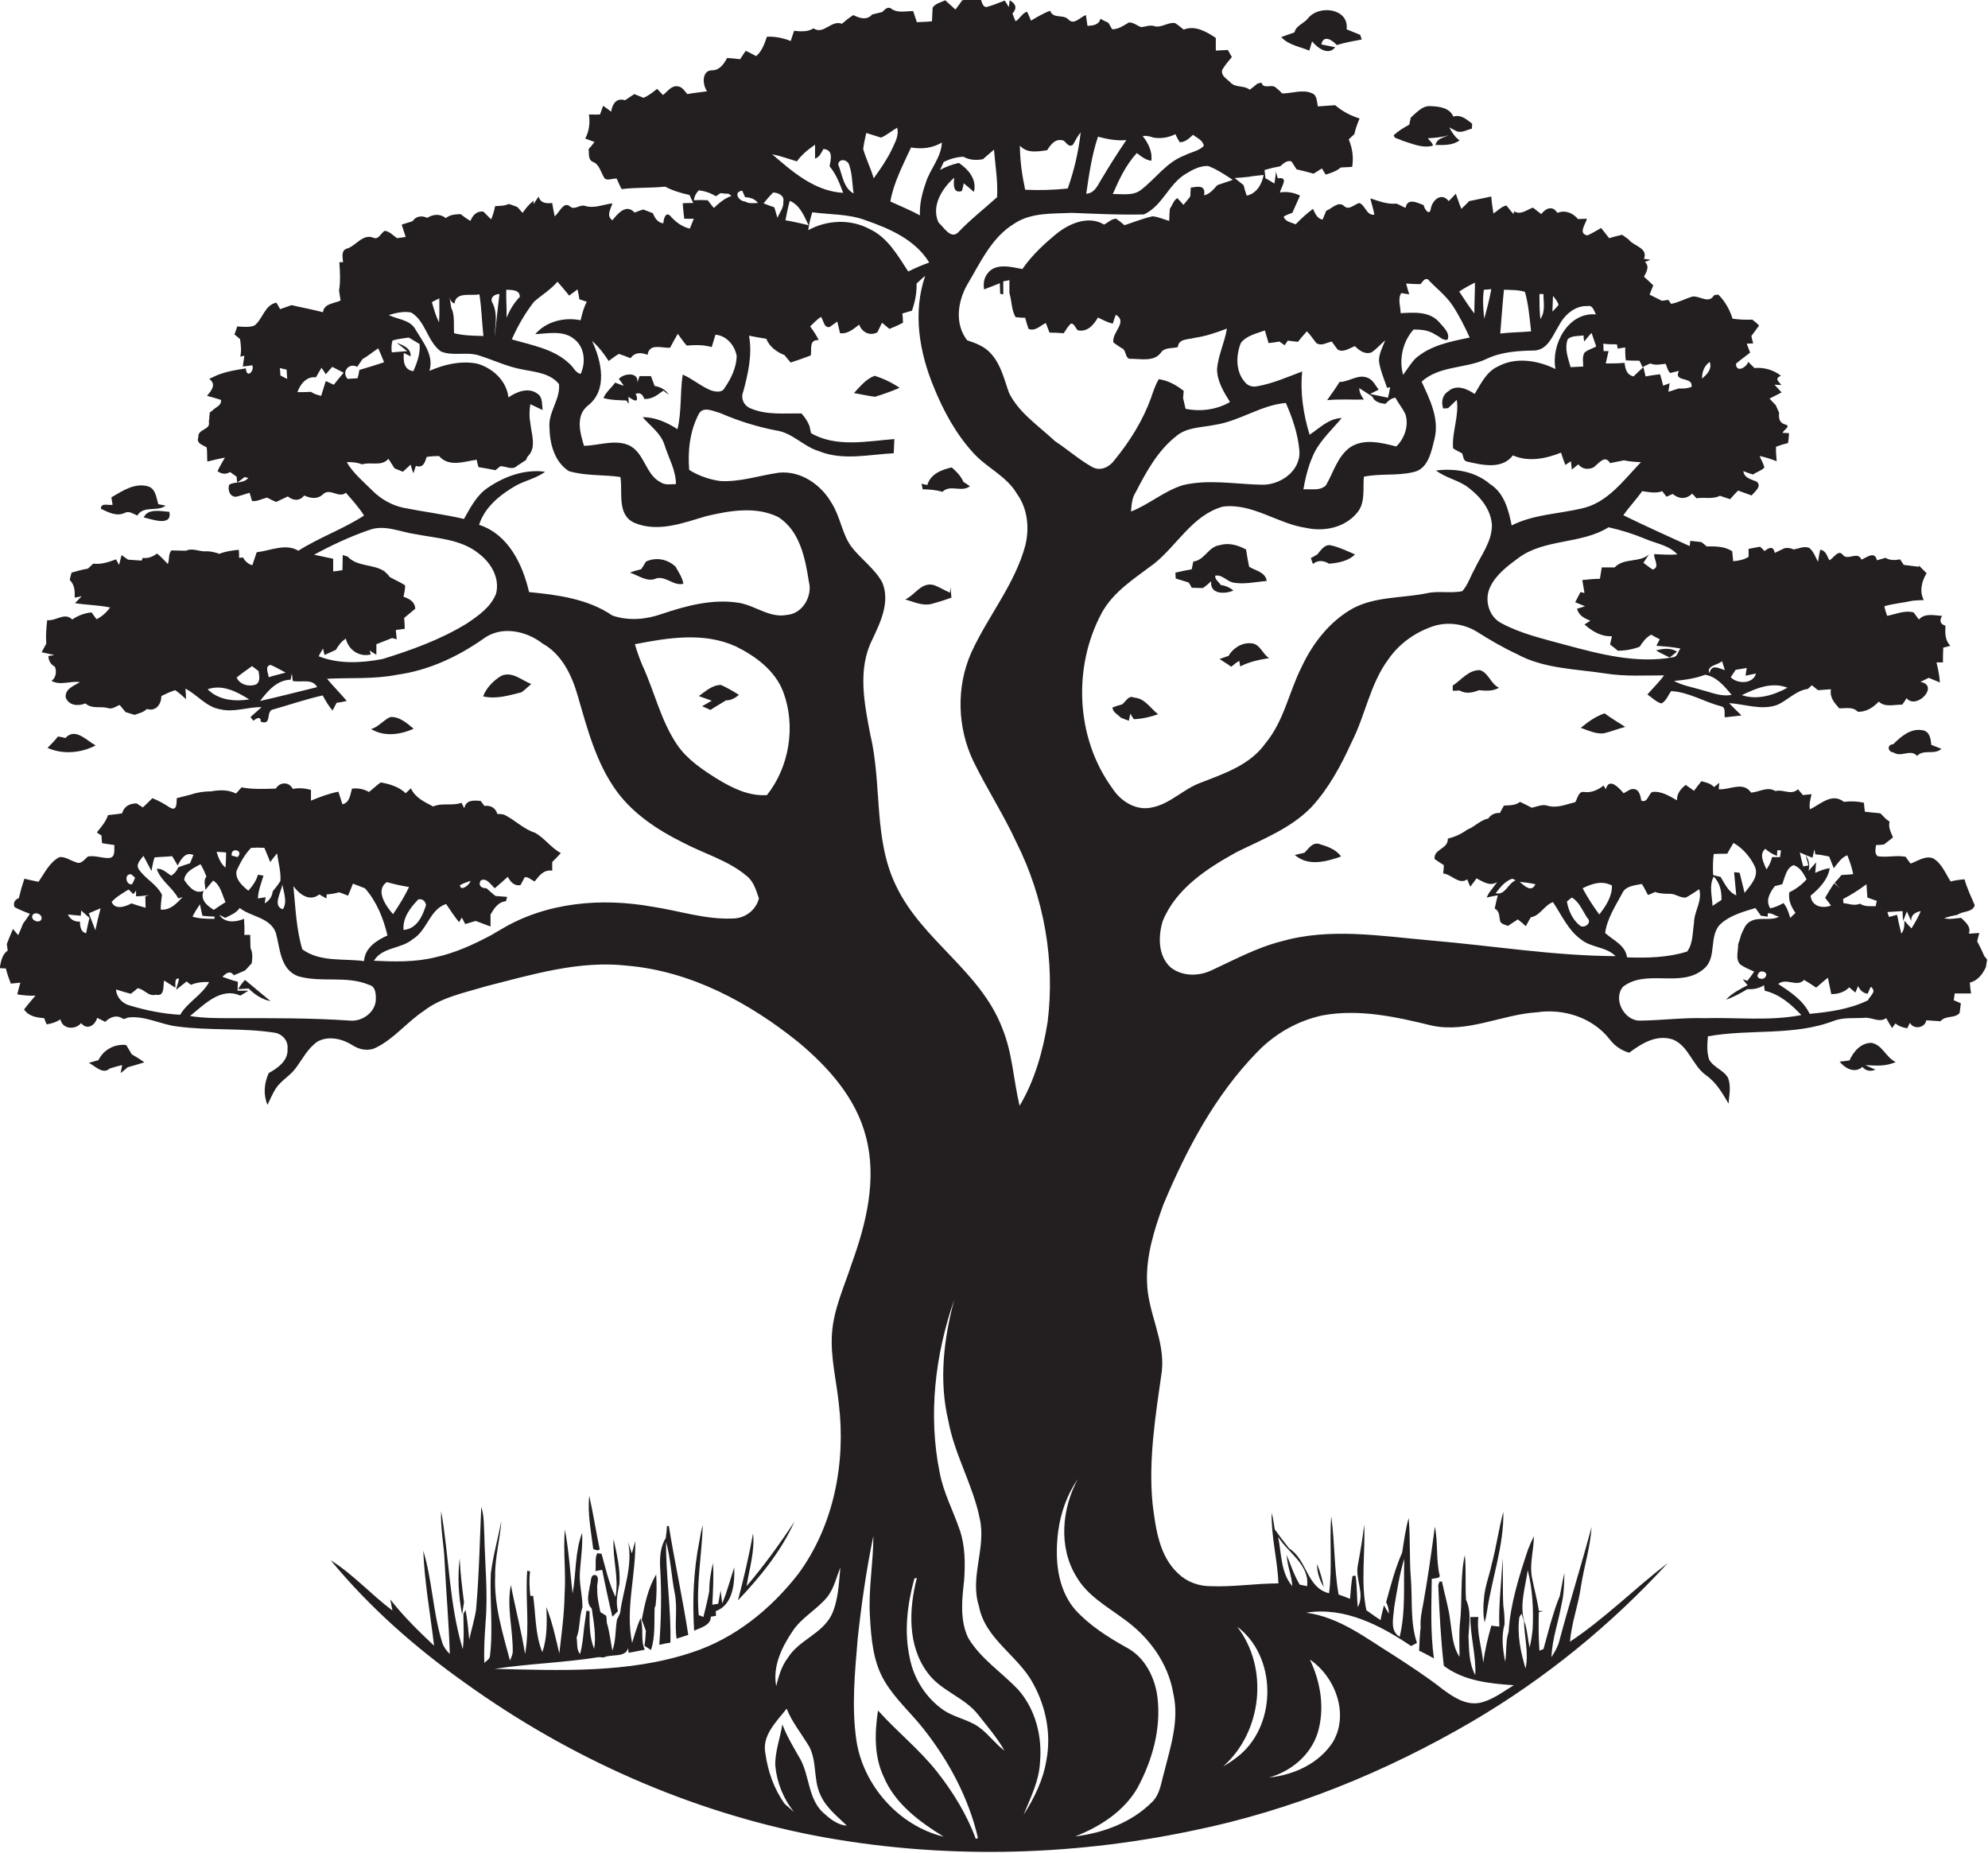<?xml version="1.0" encoding="utf-8"?>
<!-- Generator: Adobe Illustrator 19.2.0, SVG Export Plug-In . SVG Version: 6.00 Build 0)  -->
<svg version="1.1" id="Layer_1" xmlns="http://www.w3.org/2000/svg" xmlns:xlink="http://www.w3.org/1999/xlink" x="0px" y="0px"
	 viewBox="0 0 644.4 600.5" enable-background="new 0 0 644.4 600.5" xml:space="preserve">
<g>
	<path fill="#231F20" d="M643.2,309.9c-0.7-1.7-1.5-3.3-2.3-4.8c0.2-0.9,0.4-1.8,0.7-2.7c-0.8,0-2.5,0.2-3.4,0.2
		c0.8-2.3-1.1-3.7-2.5-5.1c-1.8,0.1-3.7,0.6-5.5,0.1c1.4-0.5,2.8-0.8,4.3-1.1c1.7-1.3,4.9-0.7,5.6-3.1c-1.2-2.8-2.5-5.5-3.3-8.4
		c-1.5,0.1-3,0.3-4.5,0.7c-1.7-2.6-2.9-5.9-5.7-7.5c-2.5-1-5,0.9-7.3,1.7c-0.4-0.5-1.2-1.6-1.6-2.2c-3-0.6-6.1,0.3-9.1-0.2
		c-1.1-1-0.6-2.4-0.5-3.6c0.7,0,2-0.1,2.6-0.2c1-0.8,2-1.5,2.9-2.3c-0.7-1.7-1.6-3.3-1.1-5.1c-0.3-0.2-0.8-0.6-1.1-0.8
		c-0.6-0.6-1.3-1.3-1.9-1.9c-1.7-0.2-3.4-0.3-5-0.5c-0.1-0.7-0.3-2.2-0.3-2.9c-2.1-0.5-4.3-0.6-6.5-0.3c-3.9-3.1-7.6,0.8-11,2.4
		c-0.4-1.7,0.2-3.3,0.5-4.9c-0.7,0.1-2.1,0.2-2.8,0.3c-0.4-0.5-1.2-1.4-1.6-1.9c-2.2,2.1-4.8-0.1-7.3,0.6c-2.6-1.6-5.2,0.3-7.9,0.5
		c-2.6-3.8-6.9-0.8-10.5-1.1c0-0.5,0.2-1.6,0.2-2.1c-0.4,0.4-1.3,1.1-1.7,1.4c-1.1-1.2-2.6-1.5-4.1-1.9c-0.8,1-1.6,2-2.4,3.1
		c-0.9-0.6-1.8-1.3-2.7-1.9c-1.6,1.3-2.9,2.8-2.8,5c-2.5-1.4-5.1-3.1-8.1-2.7c-1.3,0.9-1.4,3.6-3.5,2.8c-0.3-2.1-0.9-4.4-3.6-3.6
		c-0.7,0.4-1.4,0.8-2.1,1.2c-1.5-1.7-4.7-5.3-5.8-1.3c-0.2-0.3-0.5-0.9-0.7-1.2c-1.8,1.4-3.9,2.4-6.2,2.1c-2-0.4-2.2,2.1-3,3.3
		c-3,0.7-6,2.1-9.1,1.1c-1.7-0.5-3.4,0.4-5,0.7c-1.3-0.7-2.5-1.3-3.8-1.9c-1.5,1.2-3.4,1.1-5.2,1.2c-0.5,0.8-0.9,1.6-1.3,2.4
		c-1.6-0.1-2.9,0.5-3.8,1.8c-2.6,0.5-4.4,2.7-6.8,3.6c-1.9,1.4-4.1,2.4-6.3,2.9c0.2,3.4-4.6,3.3-4.3,6.6c1,0.7,2,1.4,3,2
		c0,0.7-0.1,2-0.2,2.7c2.8,0.3,5.1,3.8,7.8,1.9c0.2,0.6,0.7,1.8,1,2.4c0.5-0.7,1.5-2,2-2.7c2.1,1,4.2,2.7,6.7,1.2
		c-0.9,1.2-1.8,2.4-2.7,3.6c-0.2,0.3-0.5,1-0.7,1.4c0.9-0.2,2.7-0.6,3.6-0.7c-0.3,1.1-0.8,3.2-1,4.3c1.7,0.8,1.4,2.7,1.8,4.2
		c0.5,0.9,1.6,1,2.5,1.4c1-0.7,2.1-1.4,3.2-2.1c0.7,0.5,2,1.6,2.6,2.2c0.5-1,1-1.9,1.6-2.9c3.1-0.5,4.3-3.9,7.2-4.9
		c2.8,4.2,4.9,9.1,9.1,12.1c3.3,2.7,8.1,2.3,11.2,5.4c-20.1-0.1-40.1-3.4-60.1-5.1c-16-1.4-32.5-4.2-48.2,0.3c-8,2-15.3,6-22.7,9.4
		c-4.2,2-9.6,2-13.3-1c-4.1-3.8-4-10.1-2.5-15c4.3-10.5,14.3-17,23.9-22.3c8.5-4.2,17.6-7.7,24.3-14.6c5.6-6.1,9.6-13.5,13-21
		c4.5-8.8,6-19,12-27c3.6-5.2,9-8.9,15-10.8c4.6-1.3,9.7-0.5,13.7,2c4.1,2.6,8.4,5.1,12.9,7.2c8.8,4.8,19.1,4.8,28.8,6.3
		c6.3,1,12.6,0.6,18.9,0.6c-1.6,2.2-3.6,4.1-5.4,6.2c1.5,1,2.8,2.4,4.5,2.9c1.6-0.7,2.2-2.7,3.2-4c5.7,0.3,10.7,3.5,16.1,4.9
		c1.8,0.3,1,2.4,1.3,3.6c1.8-0.2,3.6-0.4,5.4-0.6c-1.3-1.3-2.7-2.6-4-4c5.1,0.3,10.4,2.4,15.5,0.6c3.5-1.5,6.1-4.7,10-5.2
		c0.3-0.3,1-0.9,1.3-1.2c0.5,0.4,1.5,1.2,2,1.6c1.4-0.1,2.8-0.2,4.2-0.3c-0.5,2.6,1.1,4.4,2.7,6.2c2,0,4.5-0.6,6,1.1
		c2.7,0.1,5-1.4,6.8-3.3c2.1,2,5,0.9,7.6,1c0.4-0.5,1.1-1.6,1.4-2.1c3.2,3.9,10.8-4.1,4.5-5.3c0.9-0.4,1.8-0.9,2.7-1.3
		c1.2,0.5,2.4,1,3.6,1.5c-0.1-2.2-0.6-4.4-1.1-6.5c0.5,0,1.6,0,2.1,0c0-1.6,0-3.2,0.1-4.8c0.6-0.1,1.7-0.4,2.3-0.6
		c-1.8-1.8-1.7-4.2-1.6-6.5c-1.7-0.5-2-1.6-1.1-3.2c-2.6-0.1-5.5-1-7.5,1.2c-0.4-0.6-1.3-1.7-1.7-2.3c-3-0.8-5.8,0.6-8.6,1.1
		c-0.3-1-0.7-2-0.9-3.1c3-0.9,6.1-1.1,9.2-1.8c1.2-0.1,2.4-0.2,3.6-0.2c-1.5-2.8-0.7-6.1,0.9-8.7c-0.8-0.8-1.7-1.7-2.5-2.5l0,0.4
		c-1.7-0.2-3.3-0.4-4.9-0.6c-0.3-0.5-0.9-1.3-1.2-1.8c-1.6,0.3-3.3,0.4-4.7-0.5c-0.7,0.2-2.1,0.6-2.8,0.8c-0.7-3.1-3.2-1-5-0.2
		c-1.2-2.9-4.4,0.4-6-1.5c-1.5-2-3,1-4.4,1.7c-0.8-1.3-1.1-3.2-3-3.4c-0.3,1.3-0.5,2.6-0.7,3.9c-0.8-1.5-1.4-3.3-2.8-4.5
		c-1.7-0.7-3.4,0.2-5.1,0.5c-1-0.5-2-0.6-3-0.4c-1,0.5-2.1,1-3.1,1.5c-0.5-2.3-1.8-1.8-3.3-0.6c-0.4-0.3-1.1-1.1-1.5-1.4
		c-0.9,0.2-2.8,0.5-3.7,0.7c0,0.7,0,2,0,2.6c-1.5,0.9-3.3,1.3-5,1.4c-0.1-0.8-0.2-2.4-0.3-3.2c-2.5-1.7-5.5-1.6-8.3-1.6
		c-0.4-0.4-1.3-1.1-1.7-1.4c-1.2-0.1-2.4-0.3-3.6-0.4l-0.2,1.7c-7.2-3.3-14.4-6.5-21.5-10c1.9-2.7,4.2-5.1,6.1-7.8
		c2.2,0.3,4.4,0.8,6.5,0c0.3,0.4,1,1.3,1.4,1.8c0.5-0.2,1.5-0.7,2-0.9c2,1.7,4.4,1.8,6.3-0.1c0.4,0.4,1.1,1.1,1.4,1.5
		c2.5-0.4,5.3,0.4,7.6-0.8c1.1,0.4,2.2,0.7,3.3,1.1c0.9-1,1.7-1.9,2.6-2.8c1.5,0.5,2.9,1.1,4.4,1.6c0.9-1.2,3.5-3,1.6-4.5
		c-1.8-0.8-4-1.1-4.3-3.4c1,0.4,2.1,0.8,3.1,1.1c1.2-0.8,2.6-1.2,3.7-2.2c-0.2-1.4-1.1-2.5-1.5-3.8c1.9,0.4,3.7,1,5.5,1.7
		c-0.1-1.5-0.3-3.1-0.2-4.7c1.3-0.5,2.6-0.9,3.9-1.2c0.1-0.8,0.3-2.4,0.3-3.2c-0.5,0-1.6-0.1-2.1-0.1c0.3-0.9,2.9-2.2,0.9-2.7
		c-1.9-0.5-2.2-2-2-3.8c-0.4-0.8-0.7-1.7-1.1-2.5c-0.7-0.7-1.4-1.4-2-2.1c1.3-0.7,2.6-1.3,3.9-2c-0.6-0.6-1.7-1.9-2.3-2.5
		c0.5,0,1.6,0.1,2.2,0.1c-0.6-1-2.5-2-0.1-3c-2.4-1.9-5.5-2.8-8.6-2.5c-0.5-0.5-1.5-1.5-2-2c-0.6,1.8-3.9,3.7-4,0.6
		c1.5-1.3,3.1-2.4,4.6-3.6c-0.3-0.7-0.8-2.2-1.1-2.9c0.5,0,1.6-0.1,2.1-0.1c-0.2-0.6-0.5-1.8-0.6-2.4c0.8-1.1,1.7-2.2,2.5-3.4
		c-0.7-0.7-1.4-1.3-2.2-1.9c-2.2,0.1-4.3,0-6.4-0.3c-0.9-2.9-2.4-5.6-4.6-7.8c-0.3,0-1,0.1-1.4,0.2c-1.7,2.9-4.5,0.2-6.9,0.4
		c-2.4,0.7-4.5,1.9-7,2.4l-0.9-1.3c-0.5,0.1-1.6,0.2-2.1,0.3c-1.3-0.7-2.7-1.3-4-2c0.4-1,0.8-2,1.2-3c-1-1-2-1.9-3-2.8
		c0.8-1.6,1.9-3.3,0.3-4.8l1.8-0.7c-0.5-0.1-1.6-0.2-2.1-0.3c1.4-3.6-3.4-4.1-5-6.3c-0.5-0.4-1.6-1.1-2.1-1.5
		c-1.4,0.3-2.8,0.7-4.2,1.1c-0.9-1.1-1.7-2.2-2.6-3.3c-1.4,0.8-2.9,1.7-4.4,2.4c-3.2-0.5-0.6-3.7-0.2-5.4c-0.7,0-2.2,0.1-2.9,0.1
		c-1.7-2-4.1-3-6.7-2c-1.5-2.5-3.8-1.5-5.2,0.4c-0.9-0.7-1.8-1.4-2.7-2.1c-2,0.7-4,2.5-6.1,1.2l-0.2,0.9c-0.8-0.9-1.6-1.9-2.3-2.8
		c-1.7,0.4-2.8,1.7-4.2,2.6c-0.3-1.8-0.6-3.7-0.7-5.5c-2.4,0.5-4.8,1-7.2,1.5c-0.8,0.9-1.7,1.7-2.5,2.5c-0.7-1.6-1.2-3.3-1.8-4.9
		c-0.8,0.8-1.5,1.6-2.3,2.4c-2.3-3-5.3-0.4-5.8,2.4c-0.4,2.7-2.2,0-2.3-1.1c-2.1-0.8-5.3-2.5-5.9,0.9c-1-0.5-2-1-2.9-1.4
		c-3,0.3-5.7-0.8-8.5-1.7c0.4,1.8,1,3.5,1.3,5.3c-2.6,0.3-2.9-3.1-4.9-3.8c-1.6,0.4-3.3,2.5-4.9,1c-1.9-1.8-4,0.9-5.8,1.5
		c-0.4,1-0.8,1.9-1.2,2.9c-1.8-0.4-2.4-2-3.1-3.5c-2,1.5-3.9,3.2-5.6,5c-1.4-0.6-3.4-0.8-3.9-2.5c0.9-0.5,1.8-0.9,2.8-1.2
		c0.8-1.9,1.7-3.7,2.5-5.6c-2-1-4.3-1.4-6.5-1c0.3-1.8,3.1-5.2-0.7-4.6c-0.2-0.5-0.5-1.6-0.6-2.2c-0.1,1.3-0.3,2.6-0.5,3.9
		c-1-0.6-1.9-1.2-2.9-1.7c-0.1-0.9-0.2-1.8-0.3-2.7c1.7-0.5,3.4-0.9,5.1-1.2c1-0.9,2.1-2,3.6-1.6c0.6,0.9,1.1,1.7,1.7,2.6
		c1.9,0.4,3.7,0.9,5.5,1.4c0.9-0.6,1.8-1.1,2.7-1.7c0.3,0.5,0.9,1.5,1.2,2c1.7-0.5,3.5-1.1,4.9-2.3c1.2-0.1,2.4-0.1,3.7-0.2
		c0.5-3,0.1-6-1.1-8.9c0.4-0.4,1.3-1.3,1.8-1.7c0.4-1.8,1-3.4,1.7-5.1c-2.9-0.9-5.6-2.3-7.9-4.3c-1.9,0.1-3.7,0.3-5.6,0.4
		c-0.4-1.5-0.2-3.7-2-4.3c-3-1.3-6.4,0.1-9.6,0.1c-0.7-0.8-1.5-1.5-2.3-2.1c-1.4-0.9-3.7,0.8-4.4-1.4c-0.3,0.1-1,0.2-1.3,0.3
		c-0.8,0.7-1.6,1.3-2.5,2c-1.8-1.5-4.6-0.6-6.2-2.3c-1.1-1.2-3.3-2.2-2.7-4.2c0.9-1.5,2-2.8,3.1-4.1c-0.3-0.6-1-1.7-1.3-2.3
		c-1.3,0.1-2.6,0.1-3.9,0.2c0-1.4,0-2.8,0-4.1c-3-2-6.7-4.2-10.4-2.7c-0.9-0.7-1.8-1.5-2.8-2.1c-2.4-0.4-4.6,1.8-7,0.9
		c-1.4-0.3-2.7,0.3-4,0.4c-1.4-0.5-2.5-1.6-4-1.5c-1.7,1-3.3,2.2-5.4,2.2c-0.3-0.5-0.9-1.6-1.2-2.1c-0.9-0.4-1.7-0.8-2.6-1.3
		c-0.5,2-2.4,2.2-4.2,2.3c-0.1-0.9-0.4-2.6-0.5-3.5c-1.9,0.6-3.9,3.5-5.8,1.3c-1.7-1.6-4.8,0-5.8-2.7c-2.2,0.8-4.2,2-6.2,3.2
		c-0.3-0.7-0.9-2.2-1.3-2.9c-1.6,0.5-2.3,2.3-3.7,3.1c-0.4-0.8-0.7-1.7-1-2.5c1.5-1.7,1.2-3.1-0.9-4.3c-0.1,0.6-0.2,1.7-0.3,2.2
		c-0.3-0.5-1-1.6-1.3-2.1c-2,0.7-3.9,1.6-6,2.1c-1.5-0.2-1.4-2.2-2.1-3.1c-1.9,0.4-3.8,0.7-5.7,0.9c-0.7,1-1.4,2-2.2,3
		c-1.1-1-2.2-2-3.3-3c-1.4,0.7-3.2,1-4.1,2.4c-0.1,1.5-0.1,2.9-0.2,4.4c-1.6,0.2-3.3,0.2-4.9,0.3c-0.4-1.2-0.8-2.4-1.2-3.6
		c-2.4,0-4.9,0.7-7-0.7c-1.2-1-2.2,0.2-3,1c-1.1,0.3-2.2,0.5-3.3,0.8c-1.7,2-4.1,1.2-6.1,0.2c-1.3,0.8-2.5,1.8-3.7,2.8
		c-3.5-1.3-5.9,3.7-9.2,1.5c-1.9,1.2-4.2,1-6.3,0.8c-0.4,1.1-0.7,2.2-1.1,3.3c-2.5-1-5-1.5-7.7-1.4c-0.8,2.3-1.6,4.7-3.5,6.3
		c-1.1-0.6-2.2-1.2-3.4-1.7c-0.6,0.9-1.2,1.8-1.8,2.7c-1.4-0.2-2.8-0.3-4.2-0.4c-1.1,2-2.5,4.1-5.1,4c-3.2,0.2-2.9,4.8-1.4,6.8
		c-2.1,0.3-4.3,0.5-6.4,0.9c-0.9-1-1.6-2.3-3-2.5c-2.2-0.4-3.4,1.7-4.9,2.8c-0.6-0.7-1.3-1.3-1.9-2c-1.4,1.1-2.7,2.2-4.4,2.9
		c-1-0.4-2-0.8-3-1.2c-1,0.7-2,1.3-3,2c-2.8-0.9-4.1,1.2-4.5,3.7c-0.9-0.7-1.7-1.3-2.6-1.9c-0.3,0.7-0.7,2.1-1,2.8
		c-1.2,0.1-2.4,0-3.6,0c0.4,2.7,0.1,5.4-1.2,7.8c0.7,0.3,2.2,0.8,3,1.1c-0.6,0.8-1.2,1.6-1.9,2.3c0.2,1.6-0.3,3.7,1.7,4.3
		c1.8,0.9,2.2,3.1,3.2,4.7c0.6,1.7,2.9,0.4,4.2,0.6c0.5,1.1,1,2.3,1.6,3.4c4.7-0.6,9.4-0.3,14.1-0.8c2.5,1.3,5.1,2.1,7.9,2.7
		c0.3,0.6,0.9,1.9,1.2,2.6c-0.9,0-2.6,0-3.4,0.1c0.1,1.7,0.3,3.3,0.5,5c0.8,0,2.3,0,3.1,0c-0.4,1.1-0.9,2.1-1.3,3.2
		c-2.6-0.6-4.7-2.2-6.4-4.2c-1.6-1.4-2.1,1.4-2.2,2.5c-1.9-0.3-2.7-1.7-3.4-3.3c-1-0.4-2.1-0.8-3.1-1.2c-0.7,0.2-2.1,0.7-2.8,1
		c-2.7-3-5.5,0.4-7.2,2.5c-2.1-1.5-0.5-3.6,0-5.5c-3,0.4-6,1.8-9,0.8c-1.5-0.4-3.1,1.3-4.5,0.4c-2.3-2.2-3.6,1.8-5.2,3
		c-0.3-1.4-0.6-2.9-0.8-4.3c-1.9,0.2-3.8,0.1-4.4-2.1c-0.4,0.6-1.2,1.8-1.7,2.5L173,65c-1.4,1.1-2.6,2.5-3.6,4
		c-0.4-0.5-1.3-1.4-1.7-1.9c-0.9-0.4-1.9-0.7-2.8-1c-1.4,0.7-2.9,0.6-4.4,0.7c-0.3,1.5-0.7,2.9-1.3,4.3c-0.6-0.6-1.9-1.9-2.5-2.5
		c-2.2-0.3-3.5,1.2-4.2,3c-1.1-0.6-2.2-1.4-3.2-2.2c-1.7,0.1-3.4,0.1-4.8,1.3c-1.8-1.5-4.1-1.3-6-0.1c-1.8-0.8-3.6-0.6-4.8,1.1
		c-1.2,0.4-2.3,0.7-3.5,1.1c0.4,1.3,0.9,2.7,1.3,4c-0.7,0.1-2.1,0.3-2.8,0.4c-1.3-0.9-2.4-2.2-4-2.4c-1.3,0.8-2,3.1-3.8,2.2
		c-3.3-1.2-5.4,2.5-8.2,3.5c-2.3,0.5-1.6,2.9-1.5,4.5l-1.2,0c0.2,3,0.4,6.1-0.1,9.2c0.2,1.1,0.3,2.2,0.5,3.2c-2,1-5.4,0.9-5.7,3.8
		c-3.4-0.9-6.8-1.5-10.2-2.3c-1.2,0.4-2.5,0.9-3.7,1.3c-0.3-0.5-0.9-1.6-1.2-2.1c-3.8,0.7-4.4,5.3-7.1,7.4c-1.8,0.7-3.7,0.4-5.6,0.3
		c-0.2,0.7-0.7,2-0.9,2.6c0.5,0.4,1.4,1.1,1.8,1.5c0.3,1.9,0.5,3.8,0.1,5.7l1.3-0.3c-0.1,0.9-0.4,2.6-0.5,3.5
		c0.8-0.1,2.3-0.3,3.1-0.4c0.7,2-1.9,4.4-2.1,1c-3.2,0.5-6.3,1-9.3,2.2c-0.9,0.4-1.7,0.8-2.6,1.2c2.5,1.8,0.7,3.8-0.7,5.5
		c1.5,0.4,3,0.8,4.5,1.3c0.4,1.8-1.8,2.4-2.8,3.5l-0.8,0.6c-0.1,1-0.2,2.1-0.3,3.1c0.6,2.6-3.7,2.2-3.4,4.9c-0.8,2,1.4,2.5,2.7,3.3
		c0.2,1.5,0.1,3,0.2,4.6c1.9-0.5,3.8-0.9,5.7-1.3c-0.8,1.5-1.7,2.9-2.4,4.4c1.3,1,2.7,1.1,4.1,0.3c0.7,0.5,1.4,1,2.1,1.5
		c0,0.5,0.1,1.4,0.2,1.9c0.6-0.4,1.8-1.3,2.4-1.8c0.3,0.1,0.9,0.3,1.2,0.3c-1.6,1.9-4.3,1.1-6.2,2.2c-0.6,1.6,0.2,4,2.2,3.9
		c1.5-0.3,3-0.9,4.4-1.3c0.2,0.7,0.6,2,0.8,2.7c1.7,0.2,3.3-0.8,4.9-1.1c1,0.5,1.9,1,2.9,1.4c1.3-0.6,2.5-1.2,3.8-1.8
		c1.7,1.4,3.8,1.6,5.3-0.3c2,0.9,4.2,1.3,6-0.3c2.3-2.4,5.2,1.4,7.5-0.6c2.1,2.4,4.2,4.7,5.9,7.4c-6.8,4.4-14.5,7.1-21.3,11.4
		c-4.1-2.5-9.1,0-13.5,0.5c-0.5,1.4-0.9,2.8-1.4,4.2c-1.4-0.4-2.4-1.3-3-2.5c-0.3,0-0.9,0.1-1.3,0.1c0-0.6,0-1.9-0.1-2.6
		c-2.1,0.2-4.3,0.5-6.3,1.3c-1.5-0.5-2.9-0.9-4.5-0.8c-2.1,0.1-4.2-1.2-6.3-0.2c-1.6,0-3.1-0.1-4.7-0.1c-1.1,1-0.6,3-1.2,4.4
		c-1.1-1.2-2.3-2.4-3.5-3.4c-1.3,1-2.9,1.7-4.6,1.4l-0.4,0.9c-1.5-0.1-2.9-0.2-4.4-0.3c-0.5-0.4-1.6-1.1-2.1-1.5
		c-0.2,0.8-0.6,2.4-0.8,3.2c-0.3-0.5-0.8-1.4-1-1.8c-2.4,0.9-4.8,1.7-7.4,1.4c-0.4,0.4-1.3,1.2-1.7,1.6c-1.8,0.3-3.6,0.8-5.3,1.3
		c-0.2,0.6-0.5,1.8-0.6,2.4c1.6,1.5,1.7,3.6,1.6,5.7c0.6-0.1,1.8-0.3,2.3-0.5c-0.5,0.6-1.6,1.7-2.2,2.3c3.8,0.6,7.6,0.6,11.4,1.4
		c-1.2,1.6-2.6,2.9-4.4,3.8c-0.4-0.5-1.2-1.6-1.6-2.2c-2.3,0.2-4.4,1-6.3,2.3c-2.4-2.5-5.3,0.6-8.1,0.2c-0.3,2.5-0.5,5.1-0.3,7.6
		c-0.4,0.7-1.1,2.1-1.5,2.8c1.4,0.3,2.7,0.6,4.1,0.9c-0.5,0.1-1.4,0.3-1.9,0.3c0,1.6,0.8,2.8,2.1,3.5c0.6,1.5,0.4,3.5-1.1,4.6
		c2.9,1.6,6.1-0.1,9.2,0.4c-1.9,1.2-4.9,2.1-4.6,5c1.1,2.7,4.1,2.8,6.4,1.9c2.1,1.9,4.8,0.8,7.3,1.5c1.4,0.5,2.6-0.6,3.8-1
		c0.6,0.8,1.3,1.5,1.9,2.3c0.7,0.2,2.2,0.7,2.9,0.9c1.4-0.5,2.9-0.8,4-1.9c2.9,0.9,4.7-1.5,4.7-4.2c1.4-0.7,2.9-1.4,4.5-1.9
		c1.3,0.9,2.4,1.9,3.5,2.9c0-0.9-0.1-2.6-0.2-3.4c3.9,2,6.8,6,11.3,6.7c4.5,1.1,8.9-0.8,13.4-0.7c-1.2,1.1-2.4,2.1-3.6,3.2l0.9,1.2
		c0.9-0.7,2.5-1.7,2.4,0.3c3.9,1.4,1.4-3.7,4.2-4c5.3-1.5,10.5-3.3,15.9-4.5c0.9,1.7,1.9,3.4,3.2,4.9c0.3-0.6,1-1.9,1.3-2.5
		c0.8-0.1,2.5-0.4,3.3-0.6c-2.1-2.5-4.4-4.8-6.4-7.2c7.6-0.4,15.2,0.2,22.7-1.3c10.2-1.4,19.6-5.8,27.9-11.6
		c5.8-4.4,13.9-2.7,19.3,1.5c6.3,3.5,9.5,10.4,11.4,17c3.1,10.7,6,21.9,12.7,31c5.4,7.3,13.3,12.5,21.4,16.5
		c6.8,3.6,14.5,5.7,20.5,10.7c2.4,1.8,3.2,4.8,4.1,7.4c-1,3.9-4.6,6.5-8.5,6.5c-8.8,0.4-17.3-2.5-25.9-3.8
		c-16.6-3-34.6-1.5-49.3,7.4c-1,0.6-2,1.1-2.9,1.7c-5.8,3.1-11.9,5.9-18.4,7.3c-6.5,1.6-13.2,1.4-19.8,1.1c2.7-4.5,8.9-3.8,12.6-7
		c4.7-2.8,5.4-9.6,10.8-11.4c1.3,2,2.7,4,4.2,5.9c0.2-0.4,0.7-1.1,0.9-1.5c0.3,0.5,0.8,1.6,1.1,2.1c1.1-0.3,2.3-0.7,3.4-1
		c1.6,0.6,3.2,1.2,4.8,1.8c0-1.3,0-2.6,0-3.9c1.2-2,2.5-4.1,5-4.3c0.1-0.4,0.3-1.1,0.4-1.4c-1.3-0.1-2.5-0.2-3.8-0.3
		c-1-0.8-2-1.7-2.9-2.5c-1.6,0-2.8-0.8-1.9-2.5c1.9-1.1,3.3,1.4,4.6,2.5c1.4-1.2,2.8-2.5,4.2-3.7c0.9,1.7,2.1,3,4.1,2.7
		c0.4-0.7,1.1-2,1.4-2.6c1.2-0.1,2.1,0.9,3.2,1.4c1.5-1.9,2.9-3.9,5.7-3.5c0-0.7,0-2.1,0-2.8c1-1,1.9-1.9,2.8-2.9
		c-3.2-1.7-5.3-4.9-8.4-6.6c-3.8-1.2-6.5-4.2-10.1-5.9c-0.5-0.1-1.5-0.2-2.1-0.2c-0.6-2-2.1-2.8-4.2-2.6c-0.3-0.4-0.9-1.2-1.2-1.6
		c-2.3-0.2-4.8-0.4-5.3,2.4c-0.3-0.6-0.6-1.2-0.9-1.8c-3,1.1-6.3-0.1-9.2,1.2c-2.8-1.5-5.8-2.8-7.2-5.9c-0.4,0.4-1.3,1.2-1.7,1.6
		c-2.2-2.1-5.2-3-8.1-3.5c-1.3,0.9-2.5,2.1-3.8,3.1c-1.7-1-3.6-1.3-5.5-1.1c-0.6,2-0.7,4.5-3.1,5.1c-0.4-1.4-0.9-2.7-1.3-4.1
		c-3.1,0.6-6,1.7-8.9,2.9c0-0.9,0-2.6,0-3.5c-2-0.5-3.9-0.7-5.9-0.3c-1.2-2.4-4.2-2.3-5.5-0.1c-3.7,0.1-7.5,0.3-11.1-0.4
		c-0.5,0.5-1.3,1.5-1.8,2c-2.6-1.3-5.3-1.2-8.1-0.7c-2.2,0-4.4,0.3-6.4,1c-1.6,0.4-3.2,0.8-4.7,1.2c-0.1,1.8,0.1,4.4-2.3,3
		c-1.8-1.2-3.6-2.2-5.6-3c-1,1-2,2-3.1,3c-0.5-0.3-1.5-1-2-1.3c-2.2,0-4.1,0.9-4.7,3.2c-1.5,0.3-3,0.4-4.6,0.6
		c-0.7,2.2-2.2,3.8-3.6,5.6c0.4,0.3,1.1,0.8,1.5,1c0,0.6,0.1,1.8,0.2,2.5c1.3,0.2,2.7,0.4,4,0.6c-0.2,1.5,0.5,3.9-1.7,4.2
		c-2.3,0.1-4.5-0.9-6.9-0.5c-1.1,0.9-2.3,2.8-4,1.8c-1.8-0.5-3.3-1.8-5.2-1.6c-3.2,1.6-4.8,5.1-6.8,8c-1.5-0.3-3.1-0.6-4.6-1
		c-0.7,2.1-1.3,4.2-1.8,6.3c-1.3,0.5-1.9,1.5-1.4,2.9c1.6,0.9,3.3,1.5,5,2.2c-0.7,1-1.4,2.1-2.2,3.1c-0.5,1.3-1,2.5-1.6,3.8
		c-0.4-0.5-1.3-1.5-1.7-2c-0.7,1.6-1.4,3.3-2,4.9c0.1,0.5,0.2,1.6,0.3,2.1c-1.9,1.3-2.2,3.6-2.6,5.7c0.5,0,1.5,0.1,2,0.1
		c0.4,1.7,1,3.3,1.6,4.9c0.8-0.1,2.3-0.2,3.1-0.3c-0.4,1.3-0.7,2.5-1,3.8c1.9,0.3,3.9,0.5,5.9,0.4c-1.3,1.5-2.5,2.9-3.7,4.5
		c1.5,2.2,4,2.6,6.5,2.8c0.2,0.5,0.6,1.5,0.8,2c1.6-0.2,3.1-0.7,4.5-1.6c0.6,3.2,4.8,3.5,6.7,1.2c1.9,2.4,4.5,0.8,5.2-1.7
		c0.9,0.4,1.7,0.9,2.6,1.3c1.7-1.7,3.9-2.4,5.9-0.9c0.4-0.1,1.1-0.3,1.5-0.5c5.5-0.7,10.6,2.3,16,2.9c10.4,1.4,21,0.4,31.4,2
		c2.5,0.3,4.6,2.6,4.3,5.2c0.3,3.9-3.2,6.3-6.1,7.9c-1.5,3.3-1.8,7-0.4,10.3c0.9-1.8,1.6-3.6,2.7-5.3c1.7-2.6,4.5-4,6.3-6.4
		c2.3-3,4-6.6,7.2-8.8c3.6-2,8.1-0.9,11.4,1.2c2.3,1.5,5.2,2,7.7,0.7c5.8-2.9,9.9-8.2,15.3-11.8c5.8-4.5,13.2-5.9,20.1-8
		c15-3.8,30.3-8.5,46-6.7c20.6,1.8,39.5,12,55.4,24.8c9.7,8.1,18.7,18.1,21.9,30.7c3.6,13.7,0.1,28-4.6,41
		c-2.4,7.4-5.8,14.6-6.4,22.4c-0.6,7.8,1.4,15.4,2.2,23.1c2.3,19.1-1.6,39.5-13.2,55.2c-8.9,11.4-20.6,20.9-34.5,25.4
		c-20.5,6.8-42.6,5.8-63.9,5.3c11.2-1.7,22.6-2,33.8-3.8c0.4,0,1.2,0.1,1.6,0.1c2.5-1.2,7,0.2,7.9-3c0,0.4,0.1,1.1,0.2,1.5
		c1.7-0.3,3.5-0.7,5.2-1c-1.5-3.3-0.2-6.9-1.4-10.2c-1.1,2.6-1.9,5.3-2.7,8c-2.3-11,1.3-22,1-33c-0.3,1-0.8,3-1.1,4
		c-0.4-1.2-0.8-2.5-1.2-3.7c1.6,7.8-1.6,15.3-2.6,23c-0.2,0.5-0.7,1.6-1,2.1c-0.6,3.3-0.3,6.8-1.5,10.1c-0.6-3-0.9-6.1-1.8-9
		c0-0.6-0.1-1.7-0.2-2.3c-0.5-0.3-1.4-0.9-1.9-1.2c-0.5-2.5-1.1-5-1-7.6c-0.3-1.4,0.8-3.2-0.3-4.3c-2.1-0.7-1.6,2.1-2.1,3.3
		c-0.3,2.2-1.2,4.9,0.1,6.9l0.5,0.5c0.6,4.3,1.5,8.7,0.8,13.1c-1.6-3.8-1.5-8.1-1.5-12.2c-0.3,0-0.8-0.1-1-0.2
		c-0.3,1.9-0.5,3.9-0.8,5.8c-0.3,2.8-0.5,5.6-1.3,8.3c-1.2-1.5-0.8-3.5-1.1-5.3c1.2-3.2,0.8-6.7,1.9-9.9c0-4-1.2-7.9-0.8-11.8
		c0.3-4.1,0.9-8.2,0.7-12.3c-2.4,6.3-1.9,13.1-3.1,19.7c-0.8-6.9-1.2-13.9-2.5-20.8c-0.6,7.1,0.4,14.1-0.1,21.2
		c-0.1,6.4-1,12.7-1.7,19c-1.2-5.1-2.3-10.2-4.2-15c0.2,4.9,0.3,9.9-1.3,14.6c-2.4-5.8-2.1-12.2-3-18.3l-0.9,0.1
		c-0.3-2.7-0.4-5.4-0.1-8c-0.2,0-0.7-0.2-0.9-0.2c-0.7,9,0.9,18.1-0.7,27c-1.2-7.5-3.2-14.9-4.6-22.4c-1.4,7,0.6,14.1,0.6,21.2
		c0.1,1.2-0.5,2.3-0.9,3.3c-2.4-9-5.2-18-4.8-27.4c-0.1-6,1.6-11.9,2-17.8c-1.1,5.7-2.7,11.3-3.4,17c-0.4,8.9,0.8,17.9-0.3,26.8
		c-0.1,1-1.2,1.5-1.8,2.2c-0.2-4.4,0.1-8.8,0.4-13.2c0.8-9.3-0.2-18.6-0.4-27.9c-0.2-3.2,0-6.5-1-9.5c-0.5,11.1-0.7,22.3-1.7,33.4
		c-0.5,3.2-1.5,6.4-2.2,9.6c-0.3-3.2-0.6-6.5-1.2-9.6l-0.7,1.3c0,3.8,0.3,7.6-0.2,11.4c-4.4-14.5-4.4-29.8-7-44.7
		c-0.3,5.4,0.9,10.8,1.1,16.1c0.5,10.1,1.4,20.1,1.7,30.2c-1.2-1.2-2.2-2.6-2.6-4.2c-2.9-9.6-3.1-19.7-6-29.3
		c0.4,10.3,2.3,20.6,3.5,30.8c-5-4.7-10-9.6-14.2-15c0.2,0.9,0.5,2.7,0.7,3.6c-6.9-5.2-12.7-11.7-20-16.3
		c12.5,15.2,27.5,28.4,43.6,39.8c33.8,24.3,72.7,41.6,113.6,49.5c40.2,7.6,81.8,6.8,121.9-1.6c32.1-6.5,62.8-19,91-35.5
		c23.5-13.8,44.9-31.2,63.3-51.3c-10.8,8.3-20.4,18-31.7,25.5c0.5-6.2,2.8-12.1,3.6-18.2c1-6.3,3-12.5,3.4-19
		c-3.3,12.4-7.2,24.7-10.5,37.1c-0.5,1.9-1.5,3.5-2.5,5.1c0.2-5.9,2.3-11.5,3.3-17.3c0.8-3.3,0.8-6.7,0.9-10c-0.6,2.5-1,5-1.5,7.5
		c-0.8,1.9-1.5,3.9-2.1,5.9c-1.2,3.7-2.1,7.5-3.2,11.3L499,535c-0.3-4.2-0.3-8.3-0.2-12.5c0.4-0.1,1.1-0.2,1.5-0.3l-1.5-0.1
		c-0.5-3.6-1.5-7.1-2.2-10.7c-0.9-4.5,0.6-9,0.6-13.5c-0.7,1.4-1.3,2.8-1.9,4.3c-2.9,8.7-5.7,17.5-6.3,26.7c-1,3.1-0.6,6.5-1.1,9.7
		c-0.8-4-1.3-8.3-0.2-12.2c0-2-0.1-4-0.4-5.9c-0.3-5.1,0-10.3-0.3-15.4c-0.2,7.4-1.3,14.7-1,22.1c-0.7-0.1-2-0.2-2.6-0.3
		c-1.1,3.9-2.1,7.9-2.6,12c-0.5-4.9-2.2-9.8-1.6-14.8c-0.6,0-1.9,0-2.6,0c0,6.3,1.9,12.5,1.6,18.8c-2.1-3.8-2-8.3-2.2-12.5
		c0.2-4,1-8.1-0.8-11.9c-0.3-4.8,0.1-9.7-0.4-14.5c-1.6,7.3-0.7,14.9-1.6,22.4c-0.3,3.5-0.1,7.1-0.1,10.6c-2.3-3.4-2.4-7.7-3-11.6
		c-0.5-4.3-1.8-8.5-2.7-12.8c-0.2,0-0.6,0-0.8,0c-0.1,0.3-0.3,0.9-0.4,1.2c0.4,8.7,0.8,17.4,1.8,26.1c6.4,4.9,14.9,5.8,22.7,6.3
		c-3.5,2.1-6.9,4.8-11,5.7c-4.6,0.9-8.7-1.9-12.2-4.5c-5.1-4-10.5-7.5-15.9-11c-8.9-5.5-17.5-12.3-28.2-13.7
		c12.4-2,24.1,4.1,34,10.8c0.6-0.3,1.3-0.7,1.9-1c-2.3-6.9-1.4-14.2-2-21.3c-0.5-6.4-0.1-12.8-0.7-19.2c-1,3.6-1.5,7.4-2.1,11.2
		c-2.3,5.2-3.7,10.7-5.2,16.1c0.6,1.1,0.9,2.4,0.9,3.7c-0.6-0.9-1.1-1.8-1.6-2.7c-0.3,1.2-0.9,3.6-1.1,4.8c-1.5-1-3.1-2.1-4.6-3.2
		c-1.9-9.2-0.3-18.6-0.7-27.8c-0.5,4.5-1.3,9-2.1,13.4c-0.8,4.5,2.4,9.2,0,13.4c-0.3-3.4-0.2-6.8-0.7-10.2l-1,0.1
		c-0.4,2.4-0.6,4.9-0.8,7.4c-1.3-0.5-2.5-1-3.7-1.4c-1.5-8.4-1.2-17-2.4-25.4c-0.6,8.3,0.4,16.7-0.7,25c-7.3-1.8-7.1-10.9-12.9-14.5
		c-1.6-2-3.2-4.1-4.7-6.2c-0.3-1.8-0.5-3.6-1-5.4c-0.2,7.7,1.9,15.3,2.2,22.9c-7.4,0-14.7,1.2-22,0.9c-3.9,0-7.7-1.4-10.5-4.1
		c-6.2-5.7-7.3-14.7-8.3-22.6c-1.4-14.4,1-28.8,3-43c1.1-10-4.6-19-4.8-28.9c-0.3-8.7,2.4-17.1,5.3-25.1
		c7.5-17.9,16.8-35.5,30.5-49.5c5.7-5.9,13.1-10.1,21.1-11.8c11.9-2.2,23.9,0.5,35.4,3.3c11.6,2.5,22.7-3.6,34.1-4.3
		c8.6-1.3,18.1,1.7,23.6,8.8c1.6,2.1,3.8,3.6,6.3,4.3c4-3,8.8-6,14.1-4.3c5.2,2.1,6.4,8.5,10.8,11.6c3.3,2.3,5.3,5.8,7.3,9.2
		c0.2-2.8,0.9-5.7-0.2-8.4c-1.4-2.5-4.7-3.3-6.1-5.9c-0.8-2.4-0.6-5-0.4-7.5c13.6-2.5,27.9,0,41-5.1c3.1-1.1,6.4-0.7,9.7-0.9
		c2.4-0.3,4.8,1.7,7.1,0.1c0.6,1.1,1.2,2.1,1.9,3.2c0.3-0.4,0.8-1.1,1.1-1.5c1.1,1,2.5,1.3,3.8,1.6c0.3-0.6,0.6-1.2,0.9-1.8
		c1.1,2.3,4.9,1.7,5.3-0.8c1.5,0.1,3,0.2,4.6,0.3c1.6-2,4.7-0.8,6.2-2.7c0.1-0.8,0.3-2.3,0.4-3.1c-0.6-0.3-1.8-0.8-2.3-1
		c0.1-0.5,0.2-1.7,0.3-2.2c1.8,0,3.5,0,5.3,0c-0.2-1.2-0.3-2.3-0.4-3.5c2.6-0.7,4.1-2.7,5.2-5c0.1-0.6,0.3-1.8,0.4-2.4
		C644.1,310.9,643.5,310.2,643.2,309.9z M484.8,289.5c1.5-1.9,3-3.9,5.4-4.7c0.3,0.1,0.8,0.4,1.1,0.5
		C488.7,286.4,487.9,290.3,484.8,289.5z M492.6,285.8c1.7,0.2,3.4,0.4,5.1,0.8C496.4,289.4,494.1,287.1,492.6,285.8z M554.2,117.3
		c0.8,2.3-0.8,4-2.5,5.4C551.7,120.5,552.4,118.6,554.2,117.3z M90.9,121.7c0-0.6-0.1-1.8-0.2-2.4c0.5,0.1,1.7,0.4,2.2,0.5
		c0.1,1,0.1,2,0.2,3C92.4,122.5,91.7,122.1,90.9,121.7z M108.2,124.7c-0.9-0.4-1.7-0.8-2.6-1.2c-0.5,1.6-1,3.2-1.5,4.8
		c-1.2-0.3-2.3-0.6-3.3-1.3c-1.5,0.1-2.9,0.1-4.4,0.1c0.9-2.6,3-5.2,6-4.8c0.6-1,1.2-2.1,1.8-3.1c0.4,0.5,1.1,1.6,1.4,2.1
		c0.7-0.8,1.4-1.6,2.1-2.4c1.2,0.6,2.5,1.3,3.7,1.9C110.3,122.1,109.2,123.4,108.2,124.7z M152.5,285.5c-0.2,1.3-3.3,3.6-3.4,1.4
		C150.2,286.3,151.3,285.9,152.5,285.5z M10.4,297.2c0.1-1.9,3-1.3,3.1,0.3C13.4,299.4,10.5,298.7,10.4,297.2z M27.9,302.5
		c-1.8-0.5-1.9-2.2-2-3.8c-1.8,0.1-3.1-0.7-3.9-2.3c1.1,0.1,3.2,0.3,4.2,0.4l0.1-1.7c0.9,0.8,1.8,1.6,2.7,2.4
		C28.6,299.2,28.2,300.9,27.9,302.5z M30.9,301.5c-0.7-1.9-1.4-3.7-2.1-5.5c1.3-0.5,2.5-1.1,3.8-1.6C32,296.8,31.4,299.1,30.9,301.5
		z M135.6,291.5c1.3-0.2,2.2,0.4,2.5,1.8c-1.1,3.6-3,7.8-7.3,8.1C130.5,297.4,133,294.2,135.6,291.5z M125.4,285.9
		c2.4,0.7,4.8,1.2,7.2,1.6c-1.5,3.1-3.3,6-5.2,8.8C125.1,293.7,121.5,288.5,125.4,285.9z M103.5,289.9c0.6,0.3,1.7,1,2.3,1.3
		l0.1-1.3c1.3-0.1,2.7-0.3,4-0.7c1,0.3,1.9,0.7,2.9,1.1c0.6-1.3,1.1-2.6,1.6-3.9c1.3,0.5,2.6,1,3.9,1.5c3.8,4.3,6,9.8,7.3,15.3
		c-3.6,1.6-7.3,4-7.6,8.3c-6.7-0.9-14.2,0.4-20-3.8c-2-6.6-2.2-13.6-2.9-20.5C97,289.8,100.3,292.4,103.5,289.9z M91.7,294.7
		c-3.5-1-0.5-5.6-0.2-8C92,289.3,93.2,292.4,91.7,294.7z M81.4,274.8c1.4-0.1,2.9-0.1,4.3,0c0.6,1.5,1.3,3.1,1.9,4.6
		c0.5-0.7,1.6-2.1,2.2-2.8c0.4,2.9,1.3,5.9,1.1,8.9c-0.7,1.2-1.6,2.3-2.5,3.4c-0.2,1.7-1.1,3-2.6,3.9l0.3-2
		c-0.6,0.1-1.9,0.3-2.5,0.4c0.1-2.6,1.1-5,1.8-7.4c-0.5-0.1-1.4-0.2-1.8-0.3c-0.5,2-1.8,3.7-3.1,5.2c-1.9-1.6-4.4-3.7-3.8-6.5
		C77.9,279.6,79.3,276.9,81.4,274.8z M77,277.8c-0.5-0.1-1.4-0.4-1.9-0.5C74.7,274.4,79.2,275.6,77,277.8z M73.3,276.3
		c0,1.6-0.1,3.2-0.2,4.9c-1.6-1.3-2.3-3.2-2.9-5.1C71.3,276.1,72.3,276.2,73.3,276.3z M66.9,284.1c-1,1.3-0.4,2.8-0.3,4.3
		c0.8-1,1.6-2,2.5-3c2.4,1.5,2.9,4.6,4,7c-1.3,0.8-2.5,1.6-3.8,2.5c-2.2-1.4-4.5-3.2-3.3-6.2c-2.8,1.3-4.9-1.5-6.3-3.5
		c0.3-2.8,3.2-3.9,5.3-5.1C65.8,281.4,66.4,282.8,66.9,284.1z M69.6,297.1c0,0.2-0.1,0.5-0.1,0.7c-2.4,0-4.8,0-7.1-0.7
		c0.7-1.4,1.5-2.7,2.4-4c0.2,0.9,0.6,2.8,0.8,3.7C66.9,297,68.2,297,69.6,297.1z M46.5,277.4c0.9,1.6,1.7,3.3,2.6,4.9
		c0.3-1.5,0.5-3,1-4.4c1.9-0.2,3.8-0.2,5.7-0.4c0.6,1,1.2,2,1.8,3c1.1-2,2.4-4.5,5.1-3.4c-0.4,0.9-0.7,1.8-1.1,2.7
		c-1.3,0.4-2.5,0.8-3.8,1.3c-0.5,1.2-1.3,2.1-2.3,2.7c-1.5-0.9-2.8-2.4-4.7-2.2c1.3,3.9,5.1,6,7,9.6c0.4-0.1,1.1-0.4,1.4-0.5
		c-1.9,2.1-4,4.4-7.1,4.1c0-1.6,0.2-3.2,0.4-4.8c-1.7-3.4-5.3-5.1-7.4-8.1C43.8,280.2,45.6,278.6,46.5,277.4z M42.6,283.4
		c0.3,0.3,0.9,0.8,1.2,1.1c-0.2,0.5-0.7,1.6-1,2.1C40.7,287,40.2,282.9,42.6,283.4z M36.2,292.3c1.6-1.7,3.5-2.8,5.5-4l1.5,1.5
		l0.6-0.7l0.3-0.5c0,0.5,0,1.4,0,1.9c1.4,0,2.9-0.2,4.3-0.4c-0.3,0.1-1,0.3-1.3,0.4c0,0.9,0.1,2.7,0.1,3.7c-1.6-0.4-3.1-0.9-4.6-1.4
		C40.6,293.9,37.2,295,36.2,292.3z M58.4,328.9c-5.5-0.3-11-1.4-16.3-3c-2.4-0.6-4.3-2.6-4.5-5.2c1.6,0.5,3.2,1,4.8,1.4
		c0.5-0.4,1.7-1.3,2.2-1.8c2.1,0.2,3.5,2.8,5.9,2.1c3,0.7,2.3-2.8,2.7-4.6c1.2,0.8,2.4,1.5,3.6,2.3c0.2-0.9-0.4-3.3,1.2-2.9
		c-0.1,1.2-0.7,2.4-0.9,3.6c1.1-0.9,2.3-1.8,3.4-2.7c0.3,0.3,1,0.8,1.4,1.1c1.9-0.8,3.9-1,5.9-0.9C65.4,322.6,60.8,324.8,58.4,328.9
		z M121.8,324.4c-0.4,3.9-4.5,6.7-8.2,6.4c-13-0.9-26-0.8-39-0.8c-4.3,0-8.7,0-13-0.7c4.5-3.6,10-9.5,16.3-6.6
		c0.7-0.4,2-1.2,2.6-1.6c-1.2,0-2.3,0-3.5,0c0-0.7,0.1-2.2,0.1-2.9c-1.7-0.4-3.3-1-5-1.6c1.2-1.2,2.5-2.2,3.7-0.5
		c0.5-0.2,1.4-0.6,1.9-0.8c0.4-0.2,1.3-0.6,1.8-0.8c0.7-0.8,1.4-1.5,2.1-2.3c0.2-1.6,0.4-3.3-0.4-4.9c0-1.4-0.1-2.9-0.1-4.3
		c-0.5,0-1.5,0-1.9,0c0.1-1.7,0-3.5-0.1-5.2c-2.6,1.1-6.3,1.5-8-1.3c0.5,0.3,1.4,0.7,1.9,1c1.7-0.9,3.5-1.5,4.7-3.2
		c3.7,2.9,9.8,3,11.7,8c1.4,5.1,1.4,11.9,7.2,14.1c7.5,2.2,15.7-0.3,23,2.8C121.9,319.7,121.9,322.5,121.8,324.4z M256.9,528.7
		c2.9-4.4,7.7-6.9,11.1-10.9c2.3-2.8,3.1-6.5,4.4-9.8c-0.5,5.1-0.6,10.5-2.8,15.3c-3.1,6.3-10.6,8.2-14.2,14c-2.1,2.7-3,6-3.8,9.2
		C250.4,540.1,253.4,533.9,256.9,528.7z M266.6,587.3c-4.6-4.5-4.2-11.5-7.1-17c-2.1-3.7-4.4-7.4-5.9-11.4
		c-0.7,4.4-2.4,8.8-2.3,13.3c0.5,5.5,2.6,10.8,6.1,15.1c-1-0.9-2-1.7-3-2.6c-3.5-4.8-5.5-10.6-6.3-16.4c-1.2-5.8,3.6-10.3,6.9-14.5
		c1.6,4.1,4.4,7.6,6.7,11.3c3.4,5,1.7,11.5,4.3,16.8c1.8,4,5.4,6.8,8.5,9.8C271.3,591.5,268.8,589.3,266.6,587.3z M495.2,508.9
		c1.6,6.2,1.9,12.7,1.6,19.1c-0.2,2-0.5,4-1,6c-0.5-2.4-0.7-4.9-1.3-7.3C492.2,520.9,494.4,514.8,495.2,508.9z M492.5,524.1l0.7-1.1
		c0.2,0.6,0.6,1.9,0.8,2.5c0.1,5.1,1.6,10.2,0.5,15.3C492.9,535.4,491.7,529.8,492.5,524.1z M451.9,521.1c0.9-5.3,1.7-10.8,3.3-15.9
		c-0.3,8.4,0.5,17-1.5,25.3C450.4,528.6,451.7,524.3,451.9,521.1z M414.3,498.1c3.2,5.2,10.2,8.9,9.4,16c-0.6-0.1-1.8-0.4-2.4-0.5
		c-1.8-3-2.9-6.3-4.2-9.6c0.1,3.4,1.6,6.6,1.8,10.1C415.1,509.7,415.4,503.5,414.3,498.1z M427.1,561.7c2.4-7.9,1-16.5-2.5-23.8
		c8.3,5.6,12.8,17.8,7.4,26.8c-4.5,6.9-12.6,10.6-20.6,11.4C418.5,574.1,424.8,568.9,427.1,561.7z M401,527.2
		c12.8,9.6,13,31.2,1,41.5c-1.7,1.4-3.5,2.7-5.5,3.8C409.1,561.4,411.4,540.6,401,527.2z M579.4,222.9c-4.4,2.4-9.8,4.1-14.8,2.4
		C569.2,223.1,574.3,220.9,579.4,222.9z M562.6,217.1c0.9-0.1,2.7-0.5,3.6-0.6c-0.1,0.6-0.3,1.9-0.4,2.5c1.1-0.2,2.3-0.5,3.4-0.7
		c-0.9,3.4-6,3.5-8.2,1.2C561.4,218.9,562.2,217.7,562.6,217.1z M558.2,214.3c0.3,1,0.6,1.9,0.9,2.9c-2-0.6-4.3-2.1-5,1
		C553,215.7,556.8,215.6,558.2,214.3z M552.7,218.7c3.8,0.6,6.3,3.8,8.6,6.5c-3.4,0.7-6.6-0.8-9.8-1.6c-3-0.9-6.1-1.4-8.9-2.9
		C546.1,220.4,549.5,219.9,552.7,218.7z M533.4,174.7c3.5,1.5,7.6,2,10.3,5c-2.5,0.2-5,0-7.5-0.1c-0.2,1.6,2,4.3-0.5,5
		c-1-0.7-2-1.4-3-2.2c0.6-0.9,1.2-1.8,1.8-2.7c-3.2,2.8-8.1,1-11.1,4.2c-1.4,0-2.8,0-4.2,0c-0.2,1.2-0.4,2.5-0.6,3.7
		c-1.9,0-3.8,0.2-5.7,0.4c0.2,1.4,0.5,2.8,0.7,4.2l-1.3-0.3c-0.6,1.1-1.1,2.2-1.7,3.3c1.1,0.4,2.1,0.9,3.2,1.3
		c-0.7,0.2-2,0.6-2.6,0.8c0.5,2.2,2.4,3.1,4.3,3.9l-1.9,1.2c2.5,2.2,5.4,4,8.9,3.8c-0.2,0.9-0.4,1.8-0.6,2.7c0.8,0.6,1.7,1.3,2.5,2
		c2.4,0,4.8-0.4,7.1-1.3c1-1.6,2.1-3,3.7-3.9c0.7,0.4,2.1,1.2,2.8,1.5c-0.4,0.7-0.7,1.4-1.1,2.1c2.6,0.2,5.2,0.4,7.8,0.9
		c-0.8,0.9-0.9,2.6-2.3,2.8c-11.9,2.2-23.9-1-35.4-4.1c-6.9-1.9-14-3.5-20.3-6.9c-4.2-2.1-5.7-7.8-3.6-11.9c1.9-3.9,5.5-6.6,9-9.2
		c8.6-6.4,20.3-4.4,29.3-10C525.5,171.8,529.6,173.1,533.4,174.7z M524.1,111.6c0.1,0.4,0.2,1.1,0.3,1.4c0.6-0.1,1.8-0.3,2.4-0.4
		c0,1.4,0,2.8,0.2,4.2c1.5,0.1,2.9,0.1,4.4,0.1c0.3,0.5,0.8,1.6,1,2.1c0.8-0.4,1.6-0.8,2.5-1.2c1.6,0.7,3.3,0.3,5,0.1
		c0.5,1,0.6,2.2,1.5,3c0.9-0.2,1.9-0.5,2.8-0.7c-1.9,3.9,4.7,1.6,4.1,5.2c-1.3,0.5-2.7,0.6-4.1,0.5c-0.9,0.3-2.6,0.8-3.4,1.1
		c0.1-0.7,0.3-2.1,0.4-2.8c-0.5,0.2-1.5,0.6-2.1,0.8c-0.3-1.2-0.6-2.5-1-3.7c-1.6,0.2-3.1,0.4-4.7,0.7c-0.2-0.8-0.5-2.3-0.7-3
		c-1.1,1-2.2,2-3.2,3c-2.2-0.5-2.7-2.4-2.9-4.4c-2,0.2-4.1,0.2-6.1,0.2c0.3-1.3,0.6-2.7,0.9-4c-0.4,0-1.2,0-1.6,0
		c0-0.6-0.1-1.8-0.1-2.4C521.2,111.6,522.7,111.6,524.1,111.6z M503.4,95.9c0.7,0.9,1.5,1.8,1.8,2.9c-0.6,0.8-1.3,1.5-2,2.2
		C503.3,99.3,503.3,97.6,503.4,95.9z M500.3,95.3c0,2.7,0.7,5.7-1,8.1c-0.3-2.7-0.3-5.4-0.3-8.1C499.3,95.3,500,95.3,500.3,95.3z
		 M487.5,93.9c2.3,0.1,4.6,0,6.8,0.7c1.2,4.2,1.5,8.6,2,12.8c-3.3,0.3-6.7,0.3-10,0.7C486.7,103.4,487,98.7,487.5,93.9z M481,93.9
		c0.6,0,1.8-0.1,2.4-0.2c-0.6,3.3-1.4,6.4-2.3,9.6C480.8,100.2,480.5,97.1,481,93.9z M478.1,91.6c0,3.3-0.2,6.6-0.2,10
		c-1.8-2.3-3.3-4.7-4.9-7.1C474.6,93.4,476.3,92.5,478.1,91.6z M454.2,95c0.7,0.1,2,0.3,2.6,0.4c-0.3-0.9-0.8-2.6-1-3.5
		c1.5,0.1,3.1,0.2,4.6,0.2c0.7-0.6,1.2-2,2.4-1.6c2.6,2.8,5.7,5.1,7.9,8.3c2.2,3.3,4,6.9,5.7,10.6c-6.2,1.3-12.8,2.5-17.7,6.9
		c-1.5,1.6-2.6,3.5-3.9,5.2c-1.4-5.1-0.1-10.8,3.4-14.7c2.5,0,5,0.2,7.1,1.7c1.3,0.5,2.4,2,3.9,1.6c1-2.2-1.5-4.2-2.8-5.8
		c-3.2-3.5-8.2-3-12.4-2.8C454,99.4,453,96.9,454.2,95z M410,107.1c0.4,1.4,0.8,2.8,1.2,4.1c0.9-0.1,2.6-0.3,3.5-0.5
		c0.4,0.3,1.3,0.9,1.7,1.2c0.3-0.4,0.8-1.1,1-1.5c0.8,0.1,2.5,0.3,3.3,0.4c0.9-1.1,1.9-2.3,2.9-3.4c1.2,1.1,2,2.5,3.1,3.8
		c1.6,1.1,3.4-0.2,5-0.5c0.6,0.9,1.3,1.8,1.9,2.6c1.9,1.1,3.8-0.5,5.6-1.1c1.4,1.4,3.2,2.8,5.4,2c1.6-1.1,2.9-2.6,4.4-3.9
		c-0.8,2.2-2.1,4.4-2,6.8c0.4,3,1.7,5.8,2.6,8.6l1-0.2c-0.2,1.2-0.4,2.3-0.7,3.4c-1.4-0.3-4.3-0.9-5.8-1.2l2.8-1.4
		c-1.1-1.4-1.9-3.3-3.7-3.9c-3.1-1.2-5.9,1.4-9,1.4c-0.6,1-1.3,2-1.9,2.9c-0.5,0.7-1.6,2.2-2.1,3c4-0.4,7.9-0.1,11.9-0.2
		c-0.8-1.1-1.5-2.3-1.5-3.7c1.4,0.9,2.8,1.8,4.2,2.7c0.8,1.8,2.5,2.2,4.3,2.4c0.9-1,1.8-1.8,3.2-2c1,1.8,2.3,3.4,3.2,5.2
		c1.3,3.7-0.2,8-2.9,10.6c-4.8-1.2-10.5-2.7-15,0.3c-4.1,3-5.4,8.2-7.8,12.3c-1.9,1.9-4.9,1.1-7.3,1.3c0.7-4.2,1.8-8.4,3.7-12.2
		c2.2-4.1,5.7-7.3,8.7-10.9c-4.2,0.1-7.2,3.3-10.4,5.4c-2-6.6-3.1-13.5-2.4-20.5c-4.8,1.8-9.5,3.9-14.6,4.8c-1.5,0.3-3-0.1-4-1.4
		c-3-3.4-2.9-8.6-1.3-12.6C403.8,108.9,407.2,108.1,410,107.1z M421.2,146.3c0.3,6.6-6.5,11.1-12.5,10.8c-8.4-0.2-16.9-1.8-25.1,0.1
		c-6.1,1.8-11.1,6.3-17,8.6c0.2-2.1,0.3-4.4,1.5-6.2c3.4-6.6,7.1-13.4,13-18.1c3.5-3.1,8.4-2.9,12.7-3.8c8-1.2,14.9-6.4,23-7.1
		C419,135.6,420.8,140.9,421.2,146.3z M404.8,57.3c1.6-0.3,3.2-0.4,4.8-0.6c-0.5,2.9-2.3,6.1-5.5,6.7c-0.4-1.1-0.7-2.3-1-3.4
		c-1-0.8-1.9-1.5-2.9-2.3C401.7,57.6,403.3,57.5,404.8,57.3z M368.5,49.6c1.4,1.1,2.9,2.3,4.7,2.5c0.4-3-1-5.7-2.8-8
		c1.2-0.2,2.3,0.1,3.5,0.5c2.5,0.4,4.8,0,7.1-1.1c0.3,0.7,1,2,1.4,2.6c1.8,0,3-1.2,4.3-2.4c1.3,1,3.3,1.8,3.5,3.6
		c-1.7,1.7-4.2,2-6.3,3.1c-5.8,2.2-9.3,7.5-14,11.1c-2.6,2.1-6.1,1.3-9.2,1.4C362.7,58.3,364.9,53.5,368.5,49.6z M355.9,44.3
		c3,0.8,6.1,1.4,9.2,1.1c-2.8,4.1-5.4,8.2-7.9,12.4c-1.3,2-2.2,4.8-5.1,5C353,56.6,353.9,50.3,355.9,44.3z M339.4,48.7
		c1.3-2,2.8-4,5.4-3.1c0.9,0.7,1.7,2.3,3,1.3c0.8-1.4,1.5-2.8,2.5-4c-0.7,6.2-2.1,12.3-4.2,18.2c-4.6,0.5-9.2,0.6-13.8,0.4
		c-1-4.7-1.7-9.5-1.7-14.3C332.9,49.8,336.3,49.1,339.4,48.7z M312.3,50.8c1.9,1.1,4.2,1.2,6.3,0.8c1.2-1,2.4-2.1,3.6-3.1
		c0.4,5.1,1.3,10.3,1,15.4c-4.2,3.8-8.7,7.3-12.6,11.4c-2.4,2.4-4.7-1.7-6.4-3.2c-2.4-5.3,1.1-11,5.1-14.5c-0.2,1.9-0.5,5.3,2.5,4.3
		c0.2-0.6,0.5-1.9,0.6-2.5c1.1,0.9,2.2,1.9,3.3,2.8c1-4.1-1.8-7.3-4.9-9.4c-2.1,0.5-4.2,1.2-6.1,2.3c0.4-0.9,0.8-1.7,1.2-2.6
		C307.9,51.5,310,50.9,312.3,50.8z M295.3,47.8c3.5,0.6,7,0.2,10-1.6c-0.2,4.9-3.8,8.5-5.2,13c-1.2,3.4-2.1,7-1.9,10.6
		c-3.1-1.7-6.4-3-9.6-4.5C289.7,59.1,292.7,53.5,295.3,47.8z M263.3,68.8c5.8,0.8,11.8,0.5,17.3,2.6c7.8,2.7,16.1,6.3,20.6,13.7
		c-2.3,0.8-4.6,1.8-6.8,2.9c-3.4-5.2-6.7-11.1-12.6-13.8c-6.2-3.3-13.8-2.9-19.8,0.4C262.2,72.7,262.7,70.7,263.3,68.8z M254.6,71.4
		c0.4-2.1,0.8-4.2,1.4-6.3c3.3,1.4,4.6,4.8,6.1,7.9C259.6,72.4,257.1,71.8,254.6,71.4z M280.8,43.1c1.6,0.5,3.2,1,4.8,1.5
		c1.9-0.8,3.4-2.2,5.2-3.2c0.7,2.6-0.8,5-1.8,7.2c-1.6,3.3-3.7,6.3-5.8,9.2c-0.9-3.2-2.5-6.3-3.4-9.5
		C280,46.6,280.4,44.8,280.8,43.1z M275.2,53.3c1.1,3,1,6.3,1.5,9.4c-3.3-1.7-3.7-6.2-5-9.4C272,51.2,274.6,51.7,275.2,53.3z
		 M258.3,52.3c1.6-2.2,3.7-3.9,5.9-5.4c0,1.1,0,3.4,0,4.5c1.5-0.5,2-1.9,2.7-3.1c3.3,0.2,2.4,3.4,2,5.6c2.1,2.5,3.3,5.6,4.4,8.6
		c-9.2-0.5-16.4-6.8-23-12.5C252.9,50.5,255.6,51.5,258.3,52.3z M250.6,62.4c1.6,0,3.8,1,3.3,3c0.2,1.9-1.2,3.5-1.9,5.2
		c-0.3-1.1-0.7-2.3-1-3.4c-1.2-0.4-2.3-0.8-3.5-1.3C248.5,64.7,249.5,63.5,250.6,62.4z M240.6,61.8c0.2,0.5,0.7,1.6,0.9,2.1
		c1.6,0.1,3.2,0.5,4.2,1.9c-1.4,0-2.9,0.3-4.2-0.5C239.4,65.2,237.6,62.2,240.6,61.8z M226.5,61.7c2,0.2,3.9,0.9,5.6,1.9
		c0.4-0.3,1.1-0.8,1.4-1c0.7,0.1,2,0.2,2.7,0.2c0.2,0.2,0.7,0.5,0.9,0.7c-2.3,0.8-4,2.3-5.7,3.9c-0.7-0.8-1.4-1.7-2-2.5
		c-1.5-0.1-3-0.1-4.5,0C225.1,63.6,225.6,62.6,226.5,61.7z M191.9,110.5c2.2,1.9,3.9,4.2,5.4,6.5c1.1-0.8,2.1-1.6,3.3-2.3
		c1.3,0.4,2.5,0.9,3.8,1.4c1.4-2,3.4-1.9,5.5-1.1c0.6-3.9,4.6-2.1,7.3-2.3c0.8-1.5,1.6-3,2.5-4.5c1,1.3,1.8,2.6,2.9,3.8
		c2.7-0.2,5.5-0.3,8.1,0.5c0.4-1.3,0.8-2.7,1.2-4c3.6,0.2,6.3,3.5,6.9,6.9c-0.1,3.7-1.8,7.3-3.9,10.3c-0.8,1.7-3,1.3-4.5,0.8
		c-3.2-1.3-5.9-3.7-9.1-5.1c-0.9,5.9-0.3,11.9-1.7,17.7c-3.4-2.2-7.2-3.9-11.3-3.9c2.5,2.9,5.9,5.2,7.1,9c1.3,4.2,3.7,8.2,3.7,12.7
		c-1.6,0-3.4,0.4-4.8-0.5c-5.2-2.5-5.3-9.9-10.7-12.2c-4.6-1.8-9.5,0.2-14.3,0.3c-1.3-4.3-2.8-9.7,1.2-13
		C197.1,126.5,195,117,191.9,110.5z M173.1,97.8c2.5-2.2,5.4-3.9,7.6-6.5c1.3,1.5,2.6,3,3.8,4.5c0.9-0.7,1.8-1.3,2.7-2
		c0.2,0.8,0.5,2.4,0.6,3.2c0.6,0.2,1.8,0.6,2.4,0.8c-1,1.9-1.5,3.9-2,6c-5.3-1.1-11.2,0.4-14.7,4.5c4.1-0.2,9-1.3,12.5,1.5
		c3.5,2.6,4,7.6,2.2,11.4c-1.7-0.4-2.3-2.2-3.5-3.2c-5-4.9-12.3-6.1-18.8-8C167.8,105.7,170.2,101.5,173.1,97.8z M164.1,93.9
		c1.6,0.1,4.4-0.1,4.4,2.3c-1.9,2-3.3,4.3-4.3,6.8C164.3,100,164,96.9,164.1,93.9z M161.9,95.3c-0.6,4.7-1,9.4-1.6,14
		c0.2-3.7,1.1-7.5-0.6-11C158.6,96.6,160.2,95.3,161.9,95.3z M147.3,98.4c0.5-4,5.4-2.4,8.1-3c0.7,4.5,0.8,9,1.3,13.5
		c-3.2-0.1-6.4-0.1-9.5-0.9c-0.2-2.5,0.2-5.1-0.6-7.5l-0.3-0.6c-0.2-1.2-0.4-2.4-0.6-3.6C145.9,97.3,146.4,98,147.3,98.4z
		 M142.4,96.7c0,2.6,0.1,5.2-0.1,7.8c-1-2.1-1.7-4.3-2.3-6.6C140.8,97.5,141.6,97.1,142.4,96.7z M115.8,118.9
		c0.6-0.8,1.1-1.7,1.7-2.5c1.8-1,3.4-2.4,5.1-3.5c0.7,1.5,1.3,3,1.9,4.5c-2.6,0.9-5.3,1.7-8,2.5c-0.1,0.7-0.4,2.1-0.6,2.7
		c-1.1,0.1-2.2,0.1-3.2,0.2C110.6,120.7,113,117.4,115.8,118.9z M87.7,215.5c1.7,0.7,3.3,1.7,4.9,2.5c-1.8,0.5-3.7,0.9-5.5,1.5
		C87,218.2,85.7,215.9,87.7,215.5z M67.3,223.4c4.8-1.7,9.5,0.8,13.5,3.3C76.1,227.4,70.9,227,67.3,223.4z M83.1,221.8
		c-2.3,0.9-5.3,0.2-6.4-2.2c1.6-1.3,3.3-2.5,5-3.7c0.5,0.4,1.6,1.2,2.1,1.6C84,219,84.5,220.7,83.1,221.8z M84.3,227.2
		c2.5-3.3,5.5-6.8,9.9-6.9c0.1-0.7,0.3-1.4,0.4-2c0.1,0.6,0.2,1.8,0.3,2.4c2.6,0.6,6.4-0.9,7.9,2C96.7,224.2,90.5,225.8,84.3,227.2z
		 M160.8,192.4c-1.7,4.4-5.8,7.2-9.5,9.7c-8.5,5.2-17.9,8.6-27.3,11.5c-6.8,1.3-14.2,1.7-20.7-0.9c0.3-0.6,1-1.9,1.4-2.5l0.5,2.1
		c1.2-0.6,2.5-1.1,3.7-1.7c0.8-1.4,1.8-2.8,3.2-3.6c0.8,3.6,4.4,6.1,8.1,5.1l-0.4-1.3c0.5,0.4,1.6,1.1,2.2,1.4c0-0.8,0-2.5,0-3.4
		c1.7-0.7,3.4-1.3,5.1-2c0.4,0.1,1.1,0.3,1.5,0.4c-0.1-0.8-0.2-2.3-0.3-3c0.7-0.1,2.2-0.3,2.9-0.4c0-1.2-0.1-2.3-0.2-3.5
		c1.2-1,2.4-2,3.6-3c-0.1-2.3-1.9-3.2-3.8-3.9c0.2-1.2,0.6-2.4,0.5-3.7c-1.1-0.7-2.3-1.3-3.5-1.9c-0.4-0.2-1.1-0.6-1.5-0.8
		c-0.5-0.8-1.1-1.3-1.7-1.8c0-0.1,0-0.1,0-0.2c0,0-0.1,0-0.1,0.1c-3.5-2.3-8.8-1.4-11.8-4.7c-0.4-0.1-1.2-0.4-1.6-0.5
		c0,1.6-0.1,3.3-0.1,4.9c-1,0.2-2,0.3-3,0.4c0-1.4,0-2.8,0-4.1c-2.1-0.4-4.1-0.9-6.2-1.3c5.7-3.1,11.7-5.9,17.8-8
		c5-1.9,10,0.6,14.9,1.3c7.1,1.4,15,1.6,20.8,6.4C159.1,182.4,162.1,187.3,160.8,192.4z M248.6,257.7c-5.9,0.4-11.3-2.3-16.2-5.3
		c-4.8-3-9.7-6.3-12.9-11c-5.3-7.8-7.3-17.1-11.2-25.6c-1-2.3-1.8-4.6-2.5-7c10.7-2.1,22.4-4,32.7,0.7c6.5,3.2,12.8,7.9,15.4,14.8
		C258,235.3,255.9,248.5,248.6,257.7z M255.1,199.3c-5.6,1.1-10.2-3-15.5-3.9c-8.5-1.4-17.1,0.9-25.1,3.6c-5.1,1.8-10.8,2.3-16,0.5
		c-7.9-5.4-17.7-6.7-27-7.6c-2.1-9-6.7-18.7-16.2-21.8c1.8-5.8,7-9.9,12.1-12.8c3-1.6,6.5-2.3,9.3-4.4c-6.6-0.9-13.2,1.5-18.6,5.2
		c-3.6,2.4-5.6,6.4-7.7,10.1c-6.4-1.5-13-2.3-19.5-3.6c-3.9-0.8-7.4-2.8-10.2-5.6c-2.9-2.9-6.2-5.6-8.3-9.2c1.7-0.1,3.4,0.1,5,0.7
		c2.9-0.9,6.3,0.8,8.5-1.8c0.7,1,1.3,2.1,2,3.1c0.9,0.4,1.8,0.7,2.7,1.1c0.8-0.8,1.7-1.5,2.5-2.3c0.2,0.7,0.6,2.1,0.9,2.8
		c0.3-0.8,0.5-1.6,0.8-2.4c2.4,0.8,2.9-1.1,3.5-2.9c1.3-0.2,2.6-0.3,4-0.3c3.2,3.7,8.1,1.8,12.2,1.2c0.1,0.6,0.4,1.8,0.6,2.4
		c1.8,0.3,3.7,0.6,5.5,1c0.4-0.3,1.2-1,1.6-1.3c1.8,0,3.9,1.4,5.4-0.1c1-0.6,1.9-1.3,2.9-1.9c0.1-0.3,0.4-0.9,0.5-1.1
		c3.1-2.9,1.2-7.4,0.9-11c-0.4-2-0.3-4,0-6c1.3,0.6,2.7,1.3,4,1.9c-0.3-1.8,0.1-4.2-1.7-5.3c-2.9-2.2-6.8-0.6-9.4,1.2
		c-0.6-5.5-5.3-9.7-10.4-11c-5.2-0.9-10.4,0.3-15.2,2.4c1.5-5-2-9.2-4.4-13.2c-1.7-3.4-5.8-3.4-8.8-4.9c2.4-0.7,4.9-1.3,7.3-0.8
		c4.7,2.8,5.2,9.4,9.6,12.6c3.8,1.6,8.1,0.1,12,1.2c4.9,1.5,9.5,3.8,14.7,4.7c4.1,0.8,8.8,1.2,11.6,4.7c0.5,4.9-3.5,9-3.1,14
		c0.1,5.3,1.6,11.2,6.3,14.2c5.4,1.6,11.2,1.1,16.7,1.9c0.8,5-1.2,12.1,4.4,14.8c7.7,3.3,15.9,0.1,23.4-2.1
		c7.6-1.8,16.1-3.3,23.4,0.3c7,4.5,8.7,13.3,9.9,21C263.4,193,260.3,198.9,255.1,199.3z M132,113.8c-1.7,0.1-3.3,0.3-5,0.4
		c-0.2-1.3-0.1-2.6,0.2-3.8c1.7-0.6,3.5-0.7,5.3-1c1.2,0.7,2.3,1.4,3.5,2.1c0.3,3.1-0.8,6-2,8.8c-3.1-0.4-3.3-3.3-3.1-5.9l2.2,1.1
		c0.2-2.6-2.4-3.6-4.5-4.4C129.7,112,130.9,112.9,132,113.8z M316.3,596c-2.9-7.9-7.4-15.2-12.6-21.8c-5.7-7.2-13-13-19.1-19.8
		c-1.1,7.2-1.3,14.9,1.9,21.6c3.7,8.7,11.6,14.5,19.4,19.3c-14.5-3.5-26.1-16.6-28.3-31.2c-1.6-10.9-0.5-21.9,0.4-32.8
		c1.2-11.2,2.8-22.4,5.1-33.5c0,8.8-1.7,17.5-1.1,26.3c0.4,7.1,1,14.6,4.8,20.9c3.4,5.7,8.5,10.2,12.6,15.4
		c8.2,10.4,14.6,22.4,17.6,35.3C316.8,595.9,316.5,595.9,316.3,596z M317.2,559.7c-3.6-2.5-8.1-3.1-11.6-5.6
		c-5.5-3.9-9.4-10-10.7-16.7c-1.9-8.6-0.8-17.4,1.5-25.8c0.2,0,0.6-0.1,0.8-0.2c-2.6,10.1-3.1,22,3.5,30.8c4.3,5.9,12,7.9,16.4,13.6
		c3,3.8,6.1,7.4,8.5,11.6C322.5,565.1,320.3,561.9,317.2,559.7z M339.2,570.4c-1,6.4-3.9,12.3-7.4,17.8c2.2-5.5,5-10.9,5.3-16.9
		c0.8-8.4-1.4-17.2-7-23.6c-5.4-5.7-12.3-10.1-16.3-16.9c-2.7-5.8-2-12.3-1.3-18.4c0.4-5.5,0.4-11.2-1.4-16.5
		c-2.1-6.2-5.3-12.1-6.5-18.6c-3.8-18.6-1.5-38.2,4.7-56c-3.4,12.7-5,26.2-1.9,39.2c2,11,8,20.8,10.2,31.8
		c2.1,9.4-3.3,18.9-0.3,28.2c2,10.8,12.8,16.1,17.6,25.2C339,553.1,340.8,562,339.2,570.4z M339.6,331.1c-1.5,9.5-4.2,19.1-9.1,27.3
		c-2-8.3-2.3-17.1-5.6-25.1c-7-18.5-26-28.5-34.4-46.1c-7.5-15.3-4.5-32.9-8.4-49.1c-1.9-10-4.2-21.1,0.6-30.7
		c2.7-5.7,5.9-12.3,3.3-18.6c-2.5-4.6-7-7.6-10.1-11.7c-3-4.2-3.5-9.6-6.3-14c-3.4-6-10-10.6-17.1-9.9c-6.4,0.9-12.6,3.1-19.1,2.7
		c-3.5-0.5-7-1.7-10-3.6c-0.5-6.1,0.2-12.6,3.1-18.1c1.4-2.7,4.8-0.9,7-0.3c5.8,2.5,11.8,4.4,18,5.6c5.3,0.7,8.9,5.2,13.9,6.7
		c7.8,3.2,16.2,1.1,24.3,0.7c0.1-1.5,0.1-3,0.2-4.6c-8.9,0.7-18.8,2.8-27-1.9c-0.1-0.6-0.4-1.7-0.5-2.3c-0.6-1.5-1.5-2.9-2.6-4.1
		c-5.4-0.1-11.2,0.6-16.4-1.6c-2.2-0.8-3.4-3.2-2.5-5.4c1.6-5.9,3-12,1.9-18.2c1.9,0.4,3.8,0.7,5.6,1c1,2.6,3.4,4.3,5.9,5.3
		c0.6,0.8,1.3,1.6,2,2.4c2.2-0.7,4.4-1.5,6.5-2.3c0.4-2.1-0.7-5.1,2.6-5c-0.8-1.5-1.7-3-2.8-4.4c1.1-1.1,2.2-2.2,3.5-3.1
		c0.9,1.1,0.9,3.6,2.8,3.3c0.9-0.6,1.7-1.2,2.5-1.8c0.3,1.3,0.6,2.5,0.9,3.8c2.5,0.3,4.4-1.4,6.2-2.8c0.9,2.5,3.4,3.8,5.9,2.5
		c0.5-1,1-2.1,1.5-3.1c0.6,0.5,1.8,1.5,2.4,2c1.5-0.6,2.9-1.2,4.4-2c0-0.8-0.1-2.3-0.2-3c1-0.3,2.1-0.6,3.1-0.9
		c1-2.8,1.6-5.8,1.5-8.8c0.9-0.8,1.8-1.7,2.8-2.5c-4.1,11.9-1.9,24.8,2.8,36.1c3.1,7.7,7.2,15.2,12.8,21.3
		c4.3,4.8,10.8,7.5,14.1,13.2c3.5,4.8,4.1,11,2.8,16.6c-3.4,12.8-12.2,23.1-17.6,35c-4.9,11.1-4.5,24.2,0.7,35.1
		c4.4,9,9.8,17.3,14,26.4C338.5,291.1,342,311.4,339.6,331.1z M327.1,127.4c-1.6-4.4-2.6-9.2-5.9-12.8c-2-2.3-4.9-3.4-7.7-4.3
		c-4.1-5.3-3.1-12.5,0-18c4.3-7.2,7.9-15.4,15.4-19.9c5.5-3.6,12.4-3.1,18.7-3.4c7.7,0.3,15.5,0.7,23.2,0.5c6.1-2.8,8-10,13.8-13.3
		c2.1-1.3,4.5-2.5,7-2.4c2.9,1.1,5.4,2.8,8,4.5c-1.7,0.6-3.3,1.1-5,1.7c-1.2,1.3-2.4,2.9-4.3,3.3c0.6-3.5-2.1-2.8-4.3-2.5
		c-0.1,0.7-0.1,2.2-0.2,2.9c-0.7,0.9-1.4,1.8-2.2,2.7c-0.5-0.6-1.5-1.7-2-2.2c-1.2,0.8-1.6,2.3-2.4,3.5c-0.1,1.3-0.2,2.6-0.2,3.9
		c-1.8-0.5-3.5-1.3-5.4-1.5c-3.1,0.7-6.1,1.9-9.1,2.9c-0.9-0.8-1.8-1.5-2.7-2.1c-1.5,0-2.6,1.2-3.9,1.9c-4.9-3-11-0.5-15.1,2.7
		c-4.2,3.4-8.3,7.2-11.4,11.7c-3.7-0.7-8.9-2.1-11.4,1.6c-1.1,1.4-1.3,3.3-1,5c1.7-0.7,3.4-1.3,5.1-2c0,0.8,0.1,2.5,0.1,3.4
		c0.3,0.1,0.7,0.2,1,0.2c0-1.4,0-2.8,0-4.2c0.5-0.1,1.5-0.3,2-0.4c0,1.4,0,2.8,0,4.2c0.8,2.5,0.6,5.4,2,7.8c1,0.1,2.1,0.2,3.1,0.2
		c0.3,1.2,0.7,2.4,1.1,3.6c2.2,0.9,3.8-1.1,5.6-1.9c0.4,1,0.8,2.1,1.2,3.1c1.5,0,3,0.1,4.6,0.2c0.7-1.1,1.4-2.2,2.3-3.1
		c1.2-0.2,1.5,1.7,2.4,2.2c3.1,0.5,5-1.8,6.4-4.2c1.6,0.8,3.1,1.6,4.8,2c0.2-0.7,0.7-2.2,1-2.9c4,2.4-1.4,5.7-0.8,9
		c0.8,0.6,1.7,1.2,2.6,1.8c1.8,0.5,1,3.8,3.2,3.5c3.2,0,7.4,1,9.6-2c1.2-1.8,3.6-1.3,5.5-1.8c0.2-2.8,3.4-2.4,5.4-3
		c3.6-0.5,7.1-1.7,10.5-3c-0.7,4.5-2.9,8.7-3.2,13.3c0.1,3.9,2.2,7.3,4.2,10.5c-4.3,2.5-9.5,3.2-14.4,2.2c-0.3-1.2-0.5-2.3-0.8-3.5
		c0.1-0.8,0.1-1.6,0.2-2.3c-2.4-1.9-5.1-3.4-8.1-3.8c-1.1,1.9-1.8,4-2.5,6.1c-2.7,7.4-6.9,14.1-11.9,20.2c-1.6,2.2-4.5,3.6-7.1,2.2
		c-4.3-2.4-8-5.7-12.1-8.4C336.4,137.8,330.3,133.8,327.1,127.4z M380.3,548.8c2,8.6-0.8,17.1-2.9,25.4c-1,3.4-1.3,7.3-4,9.9
		c-6.6,6.6-15.8,10-24.9,11.1c8-3.1,15.8-8.1,20.2-15.7c4.8-8.9,7.7-19.1,6.5-29.3c-0.8-6.5-4.1-13.1-10-16.2
		c-6.1-3.4-12.1-7.2-16.8-12.4c-5.8-6.9-6.5-16.5-5.4-25.2c0.8-6.1,2.9-12,6.4-17.1c-5.2,9.6-6.4,22.1-0.5,31.7
		c3.5,6.1,9.8,9.6,15.2,13.6C372.2,530.3,378.6,538.8,380.3,548.8z M360.5,255.4c-11.8-16.2-12.8-39.2-3.4-56.7
		c3.8-7,10.8-11.3,17-16c7.5-6,12.5-15.8,22.3-18.5c9.6-1.2,17.8,5.6,27,6.9c5.8,1.3,12.5-0.1,16.4-4.8c2.9-3.2,1.9-7.9,2.3-11.8
		c5.3-1.1,10.8-0.2,16.1-1.5c4.8-1,5.8-6.8,6.8-10.8c1.6-6.5-1.5-12.7-4.2-18.5c5.7-5.2,14.2-4.2,20.9-7.3
		c4.9-2.4,10.4-2.7,15.8-2.8c4.2-0.3,5.8-4.8,7.7-7.9c1.8-3.5,5.2-6.7,9.4-6.5c1.7-0.4,2.1,1.6,2.7,2.7c-9-0.8-14.6,9.8-13.1,17.7
		c-5.7-2.8-12.9-4-18.7-0.8c-3.7,1.7-5.5,5.6-7.5,8.9c-2.4-1.7-6-3.2-8.5-0.9c-2,1.2-2.4,3.5-1.7,5.6c0.4,0,1.2-0.1,1.6-0.1
		c0.7-0.7,2.1-2,2.8-2.7c0.8,5.3-1.6,10.4-1.2,15.7c0.9,0.6,1.9,1.1,2.9,1.6c0.5,0.9,0.3,2.4,1.6,2.7c4.9,1.1,11.3,2.7,14.9-2
		c5,2.2,10.7,1.1,15.6-0.9c0.4,1.3,0.9,2.7,1.4,4c0.6-0.4,1.2-0.8,1.8-1.2c0.1,0.7,0.2,2,0.3,2.7c0.5-0.4,1.6-1.3,2.1-1.7
		c1.3,1.6,3.1,1.8,4.9,1c1.7-1.2,3.7-4.3,5.4-1.4c1.5-0.3,3-0.6,4.5-0.9c1.8,0.4,3.6,0.5,5.5,0.6c-5.6,5.8-10.8,13.2-19.2,15
		c-7.6,1.8-15.6,1.9-22.7,5.5c-1-5-2.4-10.5-7-13.4c-4.8-4.1-11.3-5.2-17.5-4.4c3.1,2.4,7.2,3.1,10.3,5.4c4,3,7.5,7.2,7.8,12.3
		c0,5.4-3.5,9.7-5.7,14.4c-1.3,2.3-2.1,5-3.9,7c-3.8,0.8-7.8-0.2-11.6,0.7c-8,1.6-16.6,1-23.9,4.9c-7.5,4.2-13,11.3-16.6,19
		c-4.1,8.1-5.7,17.5-11.7,24.7c-5,7.1-13.6,9.9-21.3,12.9c-5.5,2.1-9.7,6.8-15.5,7.9C368.3,262.9,363.2,259.7,360.5,255.4z
		 M513.2,118.8c-1.4,0.1-2.8,0.1-4.1,0.2c-0.8-2.9-2.1-6.1-0.9-9.1c1.4-1.2,3.4-0.9,5.1-1.2c0,0.5,0.1,1.5,0.2,2
		c0.8-0.9,1.5-1.9,2.4-2.8c0.5,1.4,1,2.9,1.5,4.4c-1.3,0.7-2.8,1.1-3.8,2C512.8,115.7,513.2,117.3,513.2,118.8z M587.5,278
		c0.2-0.7,0.5-2,0.6-2.7c0.1,0.4,0.3,1.2,0.3,1.6c1.5,0.1,3,0.4,4.5,0.7c0.5,1.3,1,2.5,1.5,3.8c1.3-1.5,2.4-3.5,4.4-4.2
		c0.8,2,1.5,4,1.9,6.1c-1.3,0.2-2.5,0.2-3.8,0.3c-0.7,0.9-1.4,1.7-2.2,2.5c0.4,0.5,1.3,1.4,1.8,1.8c-0.5-0.4-1.5-1.2-2-1.6
		c-1,1.5-2,3.1-2.9,4.7c0.5,0.6,1.5,1.9,1.9,2.5c-2.9,1.1-6.3,0.2-6.6-3.2c2.8-2.3,5.6-5.2,6.2-8.9c-1.7,0.2-3.1,0.8-4.7,1.5
		c0.1-0.9,0.2-2.6,0.3-3.4c-0.6,0.7-1.9,2.1-2.5,2.8c0.5-1.8,0.2-3.6-0.9-5.1l0.9,3.3l-1.7,0.3c-0.4-1.5-0.8-3-1.1-4.5
		C584.9,277,586.2,277.5,587.5,278z M581.4,280.4c2.1,0.7,3.2,2.7,4.2,4.6c-1.6,1.8-3.5,3.2-5.6,4.2c-0.4,2.5,0.6,4.7,2,6.7
		c-0.6,0.5-1.1,1-1.7,1.6c-0.5-1.8-1.1-3.5-2.2-4.8c-1.4,0.8-2.8,1.4-4.3,1.7c-1.6-2.6-0.1-5.1,1.5-7.2c0.6-0.1,1.8-0.5,2.4-0.6
		C578.6,284.3,579,281.3,581.4,280.4z M572.2,275.1c1.1,1,2.4,1.8,3.8,2.3l0.1-1.8c0.3,0,0.9,0,1.2,0c-0.1,0.5-0.2,1.6-0.3,2.2
		c-0.7,0-2,0-2.6,0c-0.3,1.5-1,2.8-1.8,4C571.7,279.6,570.1,277,572.2,275.1z M555.5,276.8c1.5-0.1,2.9-0.1,4.4-0.1
		c0.6-1.2,1.3-2.3,2-3.5c3,1.7,5.4,4.5,6.9,7.6c1.5,3.3-1.5,6.2-3.3,8.6c-0.5-2.2-1.1-4.3-1.6-6.5c-0.5-0.1-1.4-0.2-1.8-0.2
		c0.2,2.5,0.5,5,0.7,7.5c-2.6-1.1-3.7-3.8-5.1-6c-0.6-0.1-1.8-0.4-2.4-0.6C555.2,281.3,555.2,279,555.5,276.8z M555.5,284.1
		c2,2,2.6,4.8,2.5,7.6c-1,0.6-1.9,1.3-2.9,1.9C555,290.5,553.9,287.1,555.5,284.1z M512,299.9c-2.3-1.9-3.6-4.8-4.1-7.7l0.7-0.6
		l0.9-0.7c2.4,1.4,3.5,4.3,5,6.6C516.3,299.1,513.4,301.2,512,299.9z M513,287.9c3-1.5,6.2-2.6,9.5-0.9c0.1,3.6-2,6.7-4.1,9.4
		C516.4,293.7,514.6,290.9,513,287.9z M520.3,302.4c0.6-4.6,3.3-8.7,5.5-12.8c1.1-2.5,4-2.6,6.4-3.1c0.8,1.2,1.3,2.4,2,3.6
		c0.8-0.3,1.6-0.7,2.3-1c1.6,0.6,3.4,0.6,5.1,0.6c1.7,0.1,3.1,1.4,4.9,1.2c1.5-0.8,2.9-1.8,4.3-2.7c1.1,3.8-1.7,7.2-1.7,11
		c-0.5,3.1-0.3,6.6-2.2,9.2c-6.3,2-13,2.1-19.5,1.9C526.9,306.4,523,304.8,520.3,302.4z M552.6,330c-7-0.2-14,0.7-21,0.8
		c-5.1,0.1-8.9-7-5.5-11c7.7-5.9,18.9,0.6,26.2-5.8c4.5-3.7,1.3-10.8,5.6-14.7c3.1-2.7,7.2-3.8,11.1-5c0.6,0.8,1.2,1.7,1.8,2.5
		c0.5,0.1,1.7,0.2,2.2,0.3v-1c0.9-0.5,2.6,0.9,3.7,1c-3,1.6-6.7-0.2-9.6,1.7c-1.5,0.9-2,2.7-2.7,4.1c-0.3,1.1-0.6,2.1-1,3.2
		c0.1,2.1-1,4.7,0.7,6.5c1.4,1,3,1.6,4.5,2.3c-0.5,0.8-1.6,2.3-2.2,3c-0.4-0.1-1.1-0.4-1.5-0.5c0.5,0.6,1,1.3,1.6,1.9
		c-2.5,1.3-5.1,2.6-7,4.7c2.4-0.8,4.7-2.1,6.9-3.4c1.9,0.1,3.8-0.2,5.4-1.3c0,0.5,0.2,1.3,0.2,1.8c4.8,1.1,8.6,4.4,11.9,7.9
		C573.5,331,563,329.7,552.6,330z M572.2,316.7c-0.8,1.2-3.4,0.3-2.2-1.2C570.7,314.1,573.5,315.2,572.2,316.7z M605.5,324.2
		c-5.9,2.9-12.5,3.8-18.9,4.4c-2.1-4.4-6.3-7.1-10.2-9.7c2.7-2.1,6,1.2,8.4-1.3c1.3,0.8,2.6,1.6,3.9,2.5c1.3-1.1,2.5-2.2,3.8-3.2
		c0.4,1.8,0.7,3.5,1.1,5.3c2.2,0,4.3-0.6,5.8-2.2c0.5,0.4,1.5,1.3,2,1.7c0.2-0.5,0.7-1.6,0.9-2.1c0.6,1.3,1.5,2.2,3,2.5
		c0.5-0.3,1-3.5,1.7-1.6C608,321.6,606,323,605.5,324.2z M608,293.7c-1.8,0-3.6,0.2-5.1-0.8c-1.8,0.8-3.6,0-5.4-0.2
		c0-0.3,0-1-0.1-1.3c2.7-1.4,5.2-3,7.6-4.8c0.1,1.4,0.2,2.8,0.3,4.3c1,0.4,2,0.7,3.1,1.1C608.2,292.3,608.1,293.3,608,293.7z
		 M619.6,300.9c-0.6-0.6-1.7-1.8-2.3-2.5c0,1.5,0,3-1,4.2c-0.2-1-0.7-2.9-0.9-3.8c-0.1-0.6-0.3-1.7-0.5-2.3
		c-0.9,0.2-1.7,0.5-2.6,0.7c-0.1-0.4-0.4-1.2-0.5-1.6c1.6-0.1,3.3-0.2,4.9-0.3c0,1.1,0.1,2.2,0.2,3.2c0.3-0.8,0.9-2.3,1.2-3.1
		c0.5,1,0.9,2.1,1.4,3.1c-0.1-2.1,1.4-2.8,3.1-3.2C621.8,297.3,620.7,299.1,619.6,300.9z"/>
	<path fill="#231F20" d="M425.3,13.4c1.7,2.1,5.3,4.8,7.5,1.9c-1.5-0.3-3-0.6-4.5-0.9c0.7-3.3,3.6-1.4,5,0.2
		c2.6-0.8,5.4-1.3,8.1-1.8c-0.1-0.4-0.4-1.2-0.5-1.5c-1.5-0.6-2.9-1.2-4.4-1.8c0.8-6.8-8.8-8-12.4-3.7c-1.3,1.8-4,2.4-4.5,4.7
		c-1.5,0.5-2.9,1-4.3,1.5c2.3,2.6,6,3.1,9.1,4.4C424.6,15.7,425.1,14.2,425.3,13.4z"/>
	<path fill="#231F20" d="M454.3,45.5c3.3,1,6.8,2.7,10.2,1.7c-0.2-1-1.1-1.6-1.7-2.4c2.3-0.1,4.6-0.3,6.8-1c-1.6,0.8-3.8,1-4.3,3.2
		c2.7,0,5.5,0.2,7.8-1.5c-1.5-1.1-2.5-2.6-3.3-4.2c0.6,0.3,1.3,0.7,1.9,1c1.8,1.1,3.6-0.2,5.4-0.6c0-0.4,0.1-1.2,0.1-1.6
		c-1.8-1.4-3.7-3.1-6.1-2.3c-1.2-2.9-4.6-3.3-7.4-3.4c-2.7-0.2-4.5,2.1-6.4,3.7c-0.1,0.6-0.4,1.7-0.5,2.3c-1.8,1-3.5,2-5,3.4
		C451.8,45,453.5,44.9,454.3,45.5z"/>
	<path fill="#231F20" d="M276.8,127.4c2.3,0.4,4.5,0.9,6.8,1.2c2.7-0.8,5.4-1.8,8-2.9c-2.5-1.7-5.2-3-8.1-3.9
		C280.6,122.9,278.8,125.3,276.8,127.4z"/>
	<path fill="#231F20" d="M312.3,156.2c-0.8-1.9-2.3-3.4-3.8-4.7c-3.2,0.7-6.9,2.1-7.9,5.7c-0.5-0.1-1.4-0.3-1.9-0.4
		c0.1,0.5,0.3,1.3,0.4,1.8c2.1,0,4.3,0.2,6.4,0.8c2.5-2.5,6.1,0.3,8.9-1.8C313.9,157.2,312.8,156.5,312.3,156.2z"/>
	<path fill="#231F20" d="M40.5,166.2c1.4-0.7,2.8,0.4,4,0.9c2.1-3.4,6.3-1.1,9.2-3.2l-2.4-0.5c-0.6-2-0.8-4.8-3.1-5.7
		c-4.4-1.4-8.5,1.4-12.1,3.5c0.1,0.6,0.3,1.8,0.4,2.4c-1.3,0.3-3.8-0.8-3.8,1.3C35.2,166.1,37.9,167.5,40.5,166.2z"/>
	<path fill="#231F20" d="M46.6,167.7c2.6,0.6,9.3,3.1,8.3-1.8C52.2,165.7,47.9,164.7,46.6,167.7z"/>
	<path fill="#231F20" d="M392.6,188.4c-0.5,4.3,4.5,4.2,7.2,3c-1.2-1-2.6-1.6-4.1-1.8c-0.6-1-1.9-1.7-1.8-3c2.1-0.5,3.7,1.7,5.7,2.2
		c3.6,0.7,7.3-0.2,11-0.5c-0.4-2.9-3.6-3.3-5.7-4.6c-0.4-1.9-0.7-3.7-1-5.6c-2.6-1.4-5.6-2.3-8.5-1.4c-3.7,0.4-4.9,4.9-8.6,5.3
		c-0.1,0.6-0.4,1.8-0.5,2.5c-1.8,0.3-3.5,0.7-5.3,1.1c0,0.5,0.1,1.5,0.1,1.9c1.4,0.4,2.8,0.9,4.2,1.3c0.3,0.4,0.8,1.3,1,1.7
		c0.9,0,2.7,0.1,3.6,0.1C390.8,190,391.7,189.2,392.6,188.4z"/>
	<path fill="#231F20" d="M430.8,182.7c2.9-0.2,6.4-0.9,8.4-3c-2.5-1.1-5-2.3-7.6-2.9c-2.2-0.6-3.4,1.5-4.6,2.9
		c-0.5,0.3-1.6,0.9-2.1,1.2c0.2,0.5,0.5,1.5,0.7,1.9C427.1,181.5,429,181.6,430.8,182.7z"/>
	<path fill="#231F20" d="M307.9,192.1c-1.8-0.8-3.5-1.9-5.3-2.5c-4-1-6,3.3-9.2,4.7c2.7,0.7,5.4,2.1,8.3,1.5
		c2.3-0.6,4.5-1.3,6.7-2.1c-0.1-1.1-0.2-2.2-0.3-3.3L307.9,192.1z"/>
	<path fill="#231F20" d="M405.6,208.5c-3-0.3-5.9,1.5-7.4,4.1c-1,0.3-2,0.7-2.9,1c0.8,0.5,1.7,1.1,2.5,1.6c0.3,0.2,1,0.7,1.3,0.9
		c0.8-0.7,1.7-1.4,2.6-1.9l0.3,1.8c2.9-1.5,6.2-2.2,9.4-2.7C409.2,212,408.5,208.7,405.6,208.5z"/>
	<path fill="#231F20" d="M543.6,211.2c-2.1-1.3-4.5-1-6.8-0.4c1.4,0.9,2.9,1.5,4.4,2.3C542,212.5,542.8,211.9,543.6,211.2z"/>
	<path fill="#231F20" d="M479.7,217.2c-3.7-0.1-6,3.2-8.8,5c0,0.4,0,1.3,0,1.7c0.6,0,1.7-0.1,2.2-0.1c2.1,1.2,4.3,0.7,6.3-0.1
		c2.2,0.2,4.5,0.4,6.5-0.8C483.2,221.7,482.5,218,479.7,217.2z"/>
	<path fill="#231F20" d="M169,224.4c1.2-0.8,2.1-1.8,3.2-2.7c-3.1-1.2-6.3-4.3-9.8-2.6c-2.5,1.5-4.8,3.9-5.8,6.6
		C160.8,226.7,164.9,225.4,169,224.4z"/>
	<path fill="#231F20" d="M226.5,225.6c1.4,0.5,2.8,1,4.2,1.5c-1,0.6-2.1,1.2-3.1,1.8c0.7,0.3,2,0.9,2.7,1.2c1.6-1.1,3.3-2,5-3.1
		c1.6,0,3-0.7,4.2-1.8c-1.9-1.2-3.8-2.3-5.8-3.2C230.8,222,228.7,224.1,226.5,225.6z"/>
	<path fill="#231F20" d="M367.6,226.1c-1.8-0.9-2.7,1.4-3.9,2.2c-1,0.3-2.1,0.6-3.1,1c0.1,1.6,1.8,2.3,2.7,3.3c0.7,0.3,2,0.8,2.6,1
		c0.1-0.6,0.4-1.7,0.5-2.3c0.3,0.5,0.8,1.4,1.1,1.8c2.7-0.1,5.3-0.7,7.9-1.6C372.9,229.6,371.1,226.3,367.6,226.1z"/>
	<path fill="#231F20" d="M512.4,235.9c2.3,0.8,4.7,2,7.3,1.8c2.4-0.5,4.7-1.5,7.1-2.1c-2.2-1.4-4.5-2.8-6.7-4.4
		C517.2,232.2,514.7,234,512.4,235.9z"/>
	<path fill="#231F20" d="M134.1,236.2c-2.2-1.8-4.6-4-7.6-3.8c-2.2,1-3.8,3.2-6.2,3.9C124.6,238.9,129.8,238.1,134.1,236.2z"/>
	<path fill="#231F20" d="M623.3,236.7c-3.9-0.8-7.1,2-9.6,4.5c-2.2,0.2-1.8,2.5,0.1,2.7c2.5,1.7,5.5-1.3,7.6,1.1
		c2.1-2.3,5.7-0.2,7.9-2.3c-1.1-0.4-2.2-0.9-3.3-1.3C625.9,239.6,625.5,237.1,623.3,236.7z"/>
	<path fill="#231F20" d="M31,241.6c-3-1.6-6.6-5.9-9.8-2.4c-0.8-0.2-1.6-0.4-2.4-0.5c-1,1.3-2.2,2.5-3.4,3.7
		C20.4,244.6,26.2,244.1,31,241.6z"/>
	<path fill="#231F20" d="M422.8,276.4c-0.8,0.2-2.3,0.5-3.1,0.7c4.3,3.8,10.2,2.2,15,0.5c-1.7-2.4-4.6-3.3-7.2-4.1
		C425.3,273,424.2,275.1,422.8,276.4z"/>
	<path fill="#231F20" d="M40.9,338.7c-3.8-0.4-7.3,1.5-9,4.9c-0.8,0.2-2.3,0.7-3.1,0.9c2.1,1,4.5,3.9,6.8,1.8c1.3-0.4,2.7-0.8,4-1.1
		c-0.1,0.6-0.4,2-0.5,2.6c0.8-0.6,1.6-1.3,2.3-1.9c1.8-0.5,3.6-1,5.4-1.6c-1.3-0.9-2.7-1.8-4.1-2.6C42,340.6,41.5,339.6,40.9,338.7z
		"/>
	<path fill="#231F20" d="M606.6,338c-3.4,0-5.8,2.8-7.1,5.7c-0.8,0.1-2.4,0.3-3.2,0.4c1.8,2.2,4.9,3.9,7.4,1.7
		c1.1,1.4,2.7,1.5,4.2,0.9c-0.8-0.4-2.5-1.1-3.3-1.5c3.4,0.2,6.7,0.5,9.9-1C611.3,342.8,610.2,338.6,606.6,338z"/>
	<path fill="#231F20" d="M480.9,523.7c0.1,0.5,0.2,1.6,0.3,2.1c0.4-1.2,0.6-2.3,0.8-3.5c1.6-10.8,5.5-21.3,5.3-32.3
		c-1.5,5.6-2.3,11.5-3.8,17.1c-0.8,3.8-2.3,7.4-2.5,11.3C480.8,520.1,480.8,521.9,480.9,523.7z"/>
	<path fill="#231F20" d="M244.1,497c-1.3,7.3-3,14.5-4.9,21.7c7.2-7.6,14-15.9,18.3-25.5c-4.8,7.3-9.9,14.3-15.5,20.9
		C242.9,508.4,244.7,502.8,244.1,497z"/>
	<path fill="#231F20" d="M217.3,532.4c0.3-10.9-1.5-21.8-1.4-32.7c1.5,5.4,1.7,11.1,2.8,16.6c1,4.9-0.1,9.8,0.6,14.8
		c1.3-0.4,2.5-0.8,3.8-1.2c-1.8-11.8-4.4-23.5-6.3-35.3c-0.2,0-0.4,0-0.6,0c-0.1,1.3-0.2,2.6-0.4,3.9c-1.8,2.9-2,6.5-1.8,9.9
		c0.5,8.2,0.3,16.5-0.3,24.7C214.9,532.8,216.1,532.6,217.3,532.4z"/>
	<path fill="#231F20" d="M226.7,499.5c-1.9,9.5-2.3,19.3-1.7,29c2.1-0.9,5.5-1.8,5.4-4.5c0.4-0.1,1.3-0.2,1.7-0.3
		c0-0.4-0.1-1.1-0.1-1.5c5.6-2,6.2-9.1,6-14.2c-1.3,3.9-2.3,7.9-3.9,11.7c-0.1-1-0.4-3.1-0.5-4.2c-0.2,1.1-0.6,3.2-0.8,4.3l-1.9,0.3
		c0.2-4.5,0.5-9,0.2-13.5c-0.7,3-1.2,6-1.2,9.1c-0.5,2.8-1.2,5.6-1.9,8.4c-0.4-0.2-1.1-0.5-1.5-0.6c-0.9-9.8,1-19.5,1.3-29.2
		C227.3,496,227,497.7,226.7,499.5z"/>
	<path fill="#231F20" d="M466.4,511.3l0.3-0.5c-1.3-5.2-0.5-10.7-1.6-16c-1.1,8.4-2.3,16.8-3.8,25.2c-0.5,2.5-1,5-0.8,7.5
		c-0.3,2.5-0.4,5-0.5,7.5c1.6,0.8,3.2,1.6,4.8,2.5c-1.2-8.5-0.8-17.2-0.7-25.8C464.8,511.7,465.9,511.4,466.4,511.3z"/>
	<path fill="#231F20" d="M195,503.6c-0.3,0-1-0.1-1.4-0.2c-0.9,1.8-0.3,3.9-0.6,5.8c0.6-0.1,1.7-0.3,2.2-0.4
		c1,5.1,2.1,10.2,3.3,15.2c0.6-0.6,1.2-1.2,1.8-1.8c-0.8-3-0.1-6,0.5-9c0.3-4.8-0.9-9.6-1.9-14.3c-0.4,6.3,1.8,12.5,0.6,18.7
		C197.4,513.2,196.3,508.4,195,503.6z"/>
	<path fill="#231F20" d="M208.9,533.4c0.7,0.5,1.4,0.9,2.1,1.4c1.5-4.4,1-9.2,1.2-13.7l0.3-0.7c0.4-3.4,0.4-6.8,0.2-10.1
		c-2.7,4.5-3.7,9.7-4.7,14.7c0.5,1.2,1,2.5,1.4,3.7l-0.1,0.4C209.3,530.2,209.1,532.3,208.9,533.4z"/>
	<path fill="#231F20" d="M203.8,130.9c0-0.6-0.1-1.7-0.1-2.3c1.3,0.9,3.4,2.4,2.6-0.4l-0.3-0.5c1.3-0.7,2.5,0.2,2.8,1.6
		c2.4,0.2,4.4-1.3,6.2-2.7c0.4,0.3,1.3,1,1.8,1.3c-1.1-1.6-2.7-2.5-4.6-2.8c-0.4-1.1-0.8-2.1-1.2-3.2c-0.9,0-2.8,0-3.7,0
		c-0.2,0.7-0.5,1.4-0.7,2.1c0.5-3.5-4.3-3.1-6-1.2c0.5,0.7,1.1,1.4,1.6,2.2c-1-0.2-1.9-0.7-2.8-1c-1.2,1.7-3,3.1-3.8,5
		c2.4,0.7,4.9,0.7,7.4,0.8L203.8,130.9z"/>
	<path fill="#231F20" d="M77.2,320.6c0.8,0,2.5-0.2,3.4-0.2c2,2,4.3,3.5,7.1,4.1c-2.8-2.3-5.5-4.6-8.3-6.9
		C78.6,318.5,77.8,319.5,77.2,320.6z"/>
	<path fill="#231F20" d="M192.3,502.1c0.3,0.1,1,0.3,1.4,0.4l0.7-0.3c-1.2-5.8-2.1-11.6-3.4-17.4
		C190.4,490.6,191.6,496.3,192.3,502.1z"/>
	<path fill="#231F20" d="M149,505.1c-0.7,6-0.4,12.2,0.8,18.2c0.2-1.3,0.4-2.7,0.6-4C149.8,514.6,149.2,509.8,149,505.1z"/>
	<path fill="#231F20" d="M429.1,514.4c-0.5-2.6-1.2-5.1-2.2-7.5C426.9,509.5,427.7,512.1,429.1,514.4z"/>
	<path fill="#231F20" d="M219,183.7c-2.6-2.5-6.3-3.2-9.6-1.7c-0.5,0.8-1,1.7-1.6,2.5c-1.2,0.3-2.4,0.6-3.6,1.1
		c2.8,0.9,5.7,3.3,8.7,1.8c3.2-0.6,5.5,2.6,8.6,1.8C221.2,187.1,219.9,185.4,219,183.7L219,183.7z"/>
</g>
</svg>
